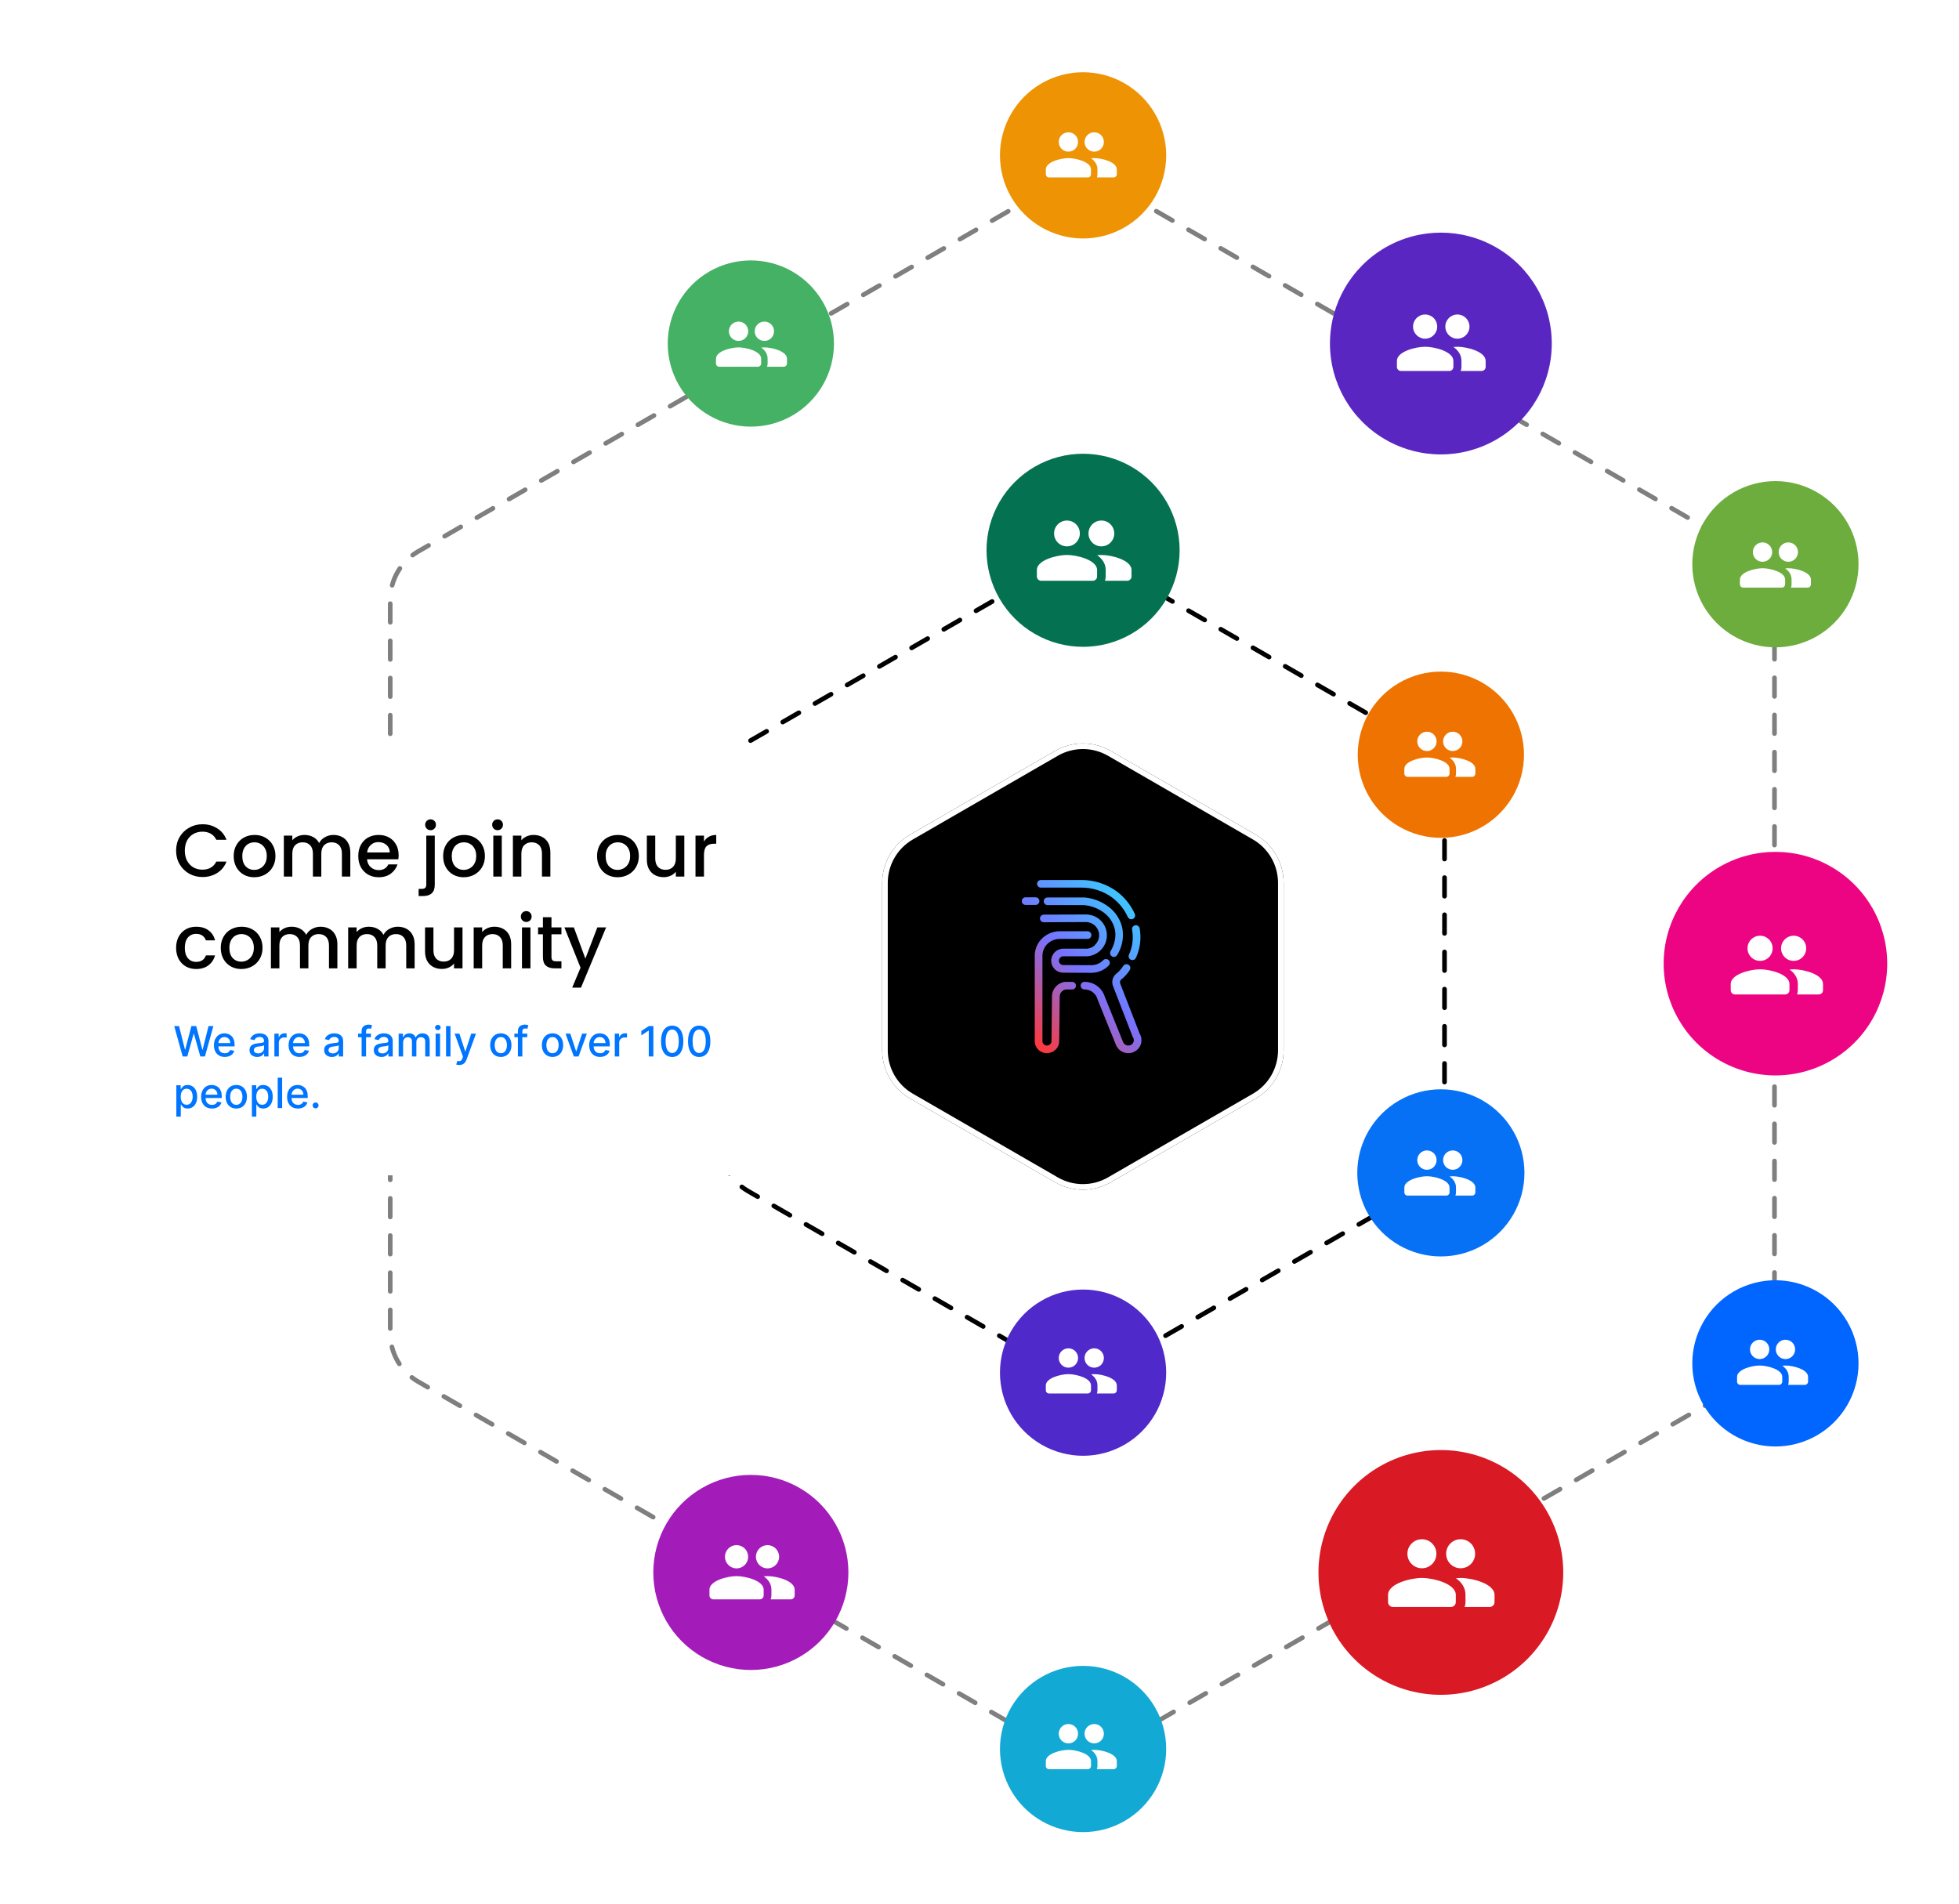 <svg width="683" height="664" viewBox="0 0 683 664" fill="none" xmlns="http://www.w3.org/2000/svg">
<path d="M367.66 197.202C373.664 193.745 381.055 193.745 387.059 197.202L493.886 258.707C499.912 262.176 503.626 268.6 503.626 275.554V398.47C503.626 405.424 499.912 411.848 493.886 415.318L387.059 476.823C381.055 480.28 373.664 480.28 367.66 476.823L260.833 415.318C254.807 411.848 251.093 405.424 251.093 398.47V275.554C251.093 268.6 254.807 262.176 260.833 258.707L367.66 197.202Z" stroke="black" stroke-width="1.62" stroke-linecap="round" stroke-dasharray="6.48 6.48"/>
<path opacity="0.5" d="M367.651 64.374C373.66 60.91 381.06 60.91 387.07 64.374L608.939 192.285C614.96 195.756 618.67 202.177 618.67 209.126V464.898C618.67 471.847 614.96 478.268 608.939 481.739L387.07 609.649C381.06 613.114 373.66 613.114 367.651 609.649L145.781 481.739C139.761 478.268 136.051 471.847 136.051 464.897V209.126C136.051 202.177 139.761 195.756 145.782 192.285L367.651 64.374Z" stroke="black" stroke-width="1.62" stroke-linecap="round" stroke-dasharray="6.48 6.48"/>
<g filter="url(#filter0_d_818_54197)">
<path d="M367.83 261.824C373.844 258.352 381.255 258.352 387.27 261.824L437.813 291.005C443.828 294.478 447.533 300.896 447.533 307.841V366.203C447.533 373.149 443.828 379.566 437.813 383.039L387.27 412.22C381.255 415.693 373.844 415.693 367.83 412.22L317.286 383.039C311.271 379.566 307.566 373.149 307.566 366.203V307.841C307.566 300.896 311.271 294.478 317.286 291.005L367.83 261.824Z" fill="black"/>
<path d="M386.782 262.67L437.325 291.851C443.038 295.149 446.557 301.244 446.557 307.841V366.203C446.557 372.8 443.038 378.895 437.325 382.194L386.782 411.375C381.069 414.673 374.03 414.673 368.318 411.375L317.774 382.194C312.061 378.895 308.542 372.8 308.542 366.203V307.841C308.542 301.244 312.061 295.149 317.774 291.851L368.318 262.67C374.03 259.371 381.069 259.371 386.782 262.67Z" stroke="white" stroke-width="1.952"/>
</g>
<g filter="url(#filter1_b_818_54197)">
<path d="M375.137 343.662C375.138 343.837 375.105 344.011 375.039 344.173C374.973 344.335 374.875 344.482 374.752 344.607C374.628 344.732 374.481 344.831 374.319 344.898C374.157 344.966 373.983 345.002 373.807 345.002H371.579C371.034 345.092 370.533 345.357 370.153 345.757C369.921 345.997 369.74 346.281 369.621 346.592C369.502 346.904 369.447 347.236 369.461 347.568V347.647L369.297 363.037C369.295 363.604 369.176 364.165 368.946 364.685C368.716 365.204 368.381 365.671 367.961 366.056C367.156 366.799 366.098 367.211 364.999 367.209H364.726C363.681 367.154 362.695 366.712 361.961 365.97C361.228 365.228 360.8 364.24 360.762 363.2V332.915C360.808 331.796 361.077 330.697 361.553 329.683C362.029 328.668 362.703 327.758 363.536 327.004C365.106 325.582 367.138 324.767 369.261 324.71H369.303H379.252C379.592 324.733 379.91 324.883 380.142 325.13C380.374 325.377 380.504 325.703 380.504 326.041C380.504 326.38 380.374 326.705 380.142 326.952C379.91 327.2 379.592 327.35 379.252 327.372V327.372H369.327C367.854 327.417 366.444 327.982 365.351 328.966C364.782 329.479 364.321 330.099 363.994 330.791C363.666 331.482 363.48 332.23 363.445 332.994V363.134C363.47 363.506 363.633 363.857 363.902 364.117C364.171 364.378 364.527 364.531 364.902 364.546C365.123 364.558 365.345 364.525 365.553 364.45C365.761 364.376 365.953 364.261 366.116 364.112C366.268 363.973 366.39 363.804 366.474 363.616C366.557 363.428 366.601 363.224 366.602 363.019L366.766 347.659C366.721 346.376 367.158 345.123 367.992 344.143C368.826 343.163 369.996 342.527 371.276 342.358H371.361H373.789C374.141 342.355 374.48 342.49 374.733 342.734C374.985 342.978 375.13 343.312 375.137 343.662V343.662ZM397.324 360.362L390.567 342.962V342.925C390.452 342.662 390.435 342.367 390.519 342.092C390.577 341.921 390.675 341.766 390.804 341.639C391.175 341.349 391.53 341.039 391.867 340.71C392.635 339.961 393.313 339.126 393.888 338.222C393.982 338.074 394.045 337.909 394.075 337.737C394.104 337.565 394.1 337.389 394.061 337.218C394.022 337.048 393.95 336.887 393.848 336.744C393.747 336.601 393.618 336.48 393.469 336.387C393.32 336.294 393.155 336.23 392.982 336.201C392.808 336.171 392.631 336.176 392.46 336.215C392.288 336.254 392.126 336.325 391.983 336.426C391.839 336.527 391.717 336.655 391.624 336.803C391.16 337.531 390.614 338.203 389.997 338.808C389.712 339.085 389.412 339.347 389.098 339.593L389.026 339.653C388.548 340.088 388.188 340.636 387.981 341.247C387.694 342.129 387.733 343.084 388.091 343.94L394.932 361.576L395.011 361.691C395.272 362.094 395.365 362.583 395.271 363.053C395.177 363.524 394.903 363.94 394.507 364.214C394.257 364.383 393.972 364.493 393.674 364.536C393.375 364.579 393.07 364.553 392.783 364.461C392.495 364.369 392.233 364.213 392.015 364.005C391.797 363.797 391.63 363.542 391.527 363.26V363.26L385.165 347.472C384.568 345.613 383.26 344.062 381.523 343.155C380.464 342.613 379.29 342.333 378.099 342.34C377.745 342.34 377.405 342.48 377.155 342.729C376.904 342.978 376.763 343.316 376.763 343.668C376.763 344.02 376.904 344.358 377.155 344.607C377.405 344.856 377.745 344.996 378.099 344.996C378.855 344.992 379.601 345.17 380.272 345.516C381.395 346.102 382.238 347.107 382.615 348.311V348.365L389.013 364.19C389.255 364.849 389.646 365.443 390.155 365.928C390.665 366.413 391.279 366.775 391.951 366.986C392.414 367.136 392.897 367.213 393.384 367.215C394.319 367.214 395.232 366.93 396 366.4C396.979 365.739 397.657 364.722 397.888 363.568C398.109 362.463 397.908 361.316 397.324 360.35V360.362ZM381.729 329.57C381.252 330.01 380.687 330.345 380.071 330.553C379.455 330.761 378.801 330.838 378.154 330.778H378.093H370.887C370.306 330.759 369.726 330.86 369.186 331.073C368.645 331.286 368.153 331.608 367.742 332.018C367.332 332.427 367.01 332.917 366.797 333.455C366.584 333.994 366.484 334.571 366.505 335.149C366.541 336.225 366.997 337.245 367.777 337.993C368.557 338.74 369.598 339.156 370.681 339.152V339.152L380.394 339.2H380.491C381.622 339.199 382.742 338.973 383.784 338.535C384.827 338.098 385.771 337.458 386.561 336.652C386.684 336.527 386.781 336.38 386.846 336.218C386.911 336.056 386.944 335.882 386.942 335.708C386.94 335.533 386.904 335.36 386.834 335.2C386.765 335.039 386.665 334.894 386.54 334.772C386.414 334.65 386.266 334.553 386.103 334.488C385.94 334.423 385.766 334.391 385.59 334.393C385.414 334.395 385.241 334.431 385.079 334.5C384.918 334.568 384.772 334.668 384.649 334.793C384.097 335.356 383.436 335.801 382.705 336.101C381.974 336.401 381.19 336.549 380.4 336.538L370.687 336.489C370.296 336.488 369.92 336.334 369.641 336.061C369.362 335.788 369.202 335.417 369.194 335.028C369.186 334.814 369.223 334.601 369.302 334.402C369.381 334.203 369.501 334.022 369.654 333.871C369.807 333.72 369.989 333.602 370.19 333.525C370.391 333.448 370.606 333.413 370.821 333.422V333.422H377.965C378.98 333.501 379.999 333.371 380.96 333.039C381.921 332.707 382.802 332.181 383.549 331.493C384.295 330.806 384.891 329.972 385.297 329.045C385.704 328.117 385.913 327.116 385.911 326.105C385.912 325.138 385.718 324.182 385.341 323.291C384.964 322.4 384.411 321.594 383.716 320.919C383.021 320.243 382.197 319.713 381.293 319.36C380.389 319.006 379.422 318.836 378.451 318.859L363.828 318.908C363.488 318.93 363.17 319.081 362.938 319.328C362.705 319.575 362.576 319.901 362.576 320.239C362.576 320.577 362.705 320.903 362.938 321.15C363.17 321.397 363.488 321.548 363.828 321.57L378.475 321.492C379.421 321.473 380.349 321.741 381.137 322.261C381.925 322.781 382.534 323.527 382.884 324.401C383.234 325.275 383.307 326.233 383.094 327.15C382.881 328.066 382.392 328.896 381.693 329.528L381.729 329.57ZM387.648 333.464C387.856 333.591 388.095 333.658 388.34 333.658C388.571 333.659 388.798 333.599 388.999 333.486C389.201 333.373 389.369 333.209 389.487 333.012C391.296 330.135 391.924 326.676 391.241 323.351C390.559 320.534 388.929 318.033 386.622 316.263C384.173 314.357 381.221 313.198 378.123 312.924H378.056H365.145C364.805 312.947 364.487 313.097 364.255 313.344C364.023 313.592 363.893 313.917 363.893 314.256C363.893 314.594 364.023 314.92 364.255 315.167C364.487 315.414 364.805 315.564 365.145 315.587V315.587H377.893C380.468 315.792 382.929 316.736 384.977 318.304C386.809 319.7 388.107 321.677 388.655 323.907C389.463 327.391 387.921 330.464 387.217 331.623C387.037 331.92 386.982 332.276 387.063 332.613C387.143 332.95 387.353 333.243 387.648 333.428V333.464ZM361.132 315.527C361.472 315.504 361.79 315.354 362.022 315.107C362.254 314.859 362.384 314.534 362.384 314.195C362.384 313.857 362.254 313.531 362.022 313.284C361.79 313.037 361.472 312.887 361.132 312.864H357.49C357.151 312.887 356.833 313.037 356.6 313.284C356.368 313.531 356.239 313.857 356.239 314.195C356.239 314.534 356.368 314.859 356.6 315.107C356.833 315.354 357.151 315.504 357.49 315.527H361.132ZM362.832 309.489H376.794C380.749 309.416 384.618 310.645 387.799 312.985C390.14 314.753 391.999 317.076 393.208 319.741C393.313 319.974 393.484 320.172 393.699 320.311C393.914 320.45 394.165 320.525 394.422 320.526C394.613 320.528 394.802 320.486 394.975 320.405C395.297 320.26 395.549 319.994 395.674 319.664C395.799 319.335 395.788 318.969 395.642 318.648C394.251 315.574 392.108 312.897 389.408 310.859C385.761 308.174 381.325 306.758 376.788 306.832H362.826C362.487 306.855 362.168 307.005 361.936 307.252C361.704 307.5 361.575 307.825 361.575 308.164C361.575 308.502 361.704 308.828 361.936 309.075C362.168 309.322 362.487 309.472 362.826 309.495L362.832 309.489ZM394.689 324.142C394.988 325.736 395.017 327.369 394.774 328.972C394.573 330.322 394.179 331.635 393.603 332.873C393.529 333.032 393.488 333.203 393.482 333.378C393.476 333.553 393.504 333.727 393.565 333.891C393.627 334.055 393.72 334.205 393.84 334.333C393.96 334.46 394.104 334.563 394.264 334.636C394.439 334.718 394.63 334.762 394.823 334.763C395.079 334.762 395.33 334.689 395.545 334.551C395.76 334.412 395.931 334.216 396.037 333.984C397.528 330.749 397.978 327.134 397.324 323.635C397.244 323.302 397.039 323.011 396.75 322.824C396.461 322.637 396.111 322.568 395.772 322.631C395.433 322.694 395.132 322.884 394.93 323.162C394.729 323.44 394.642 323.785 394.689 324.124V324.142Z" fill="url(#paint0_linear_818_54197)"/>
</g>
<g filter="url(#filter2_d_818_54197)">
<path d="M487.863 238.053C496.829 232.876 507.876 232.876 516.842 238.053V238.053C525.809 243.23 531.332 252.797 531.332 263.15V263.15C531.332 273.504 525.809 283.071 516.842 288.247V288.247C507.876 293.424 496.829 293.424 487.863 288.247V288.247C478.896 283.071 473.373 273.504 473.373 263.15V263.15C473.373 252.797 478.896 243.23 487.863 238.053V238.053Z" fill="#EE7301"/>
</g>
<path d="M506.5 261.875C508.367 261.875 509.864 260.367 509.864 258.5C509.864 256.633 508.367 255.125 506.5 255.125C504.633 255.125 503.125 256.633 503.125 258.5C503.125 260.367 504.633 261.875 506.5 261.875ZM497.5 261.875C499.367 261.875 500.864 260.367 500.864 258.5C500.864 256.633 499.367 255.125 497.5 255.125C495.633 255.125 494.125 256.633 494.125 258.5C494.125 260.367 495.633 261.875 497.5 261.875ZM497.5 264.125C494.879 264.125 489.625 265.441 489.625 268.062V269.75C489.625 270.369 490.131 270.875 490.75 270.875H504.25C504.869 270.875 505.375 270.369 505.375 269.75V268.062C505.375 265.441 500.121 264.125 497.5 264.125ZM506.5 264.125C506.174 264.125 505.802 264.148 505.409 264.181C505.431 264.193 505.442 264.215 505.454 264.226C506.736 265.16 507.625 266.409 507.625 268.062V269.75C507.625 270.144 507.546 270.526 507.422 270.875H513.25C513.869 270.875 514.375 270.369 514.375 269.75V268.062C514.375 265.441 509.121 264.125 506.5 264.125Z" fill="white"/>
<g filter="url(#filter3_d_818_54197)">
<path d="M599.514 302.25C611.572 295.288 626.428 295.288 638.486 302.25V302.25C650.543 309.212 657.971 322.077 657.971 336V336C657.971 349.923 650.543 362.788 638.486 369.75V369.75C626.428 376.712 611.572 376.712 599.514 369.75V369.75C587.457 362.788 580.029 349.923 580.029 336V336C580.029 322.077 587.457 309.212 599.514 302.25V302.25Z" fill="#ED0482"/>
</g>
<path d="M625.35 335.038C627.778 335.038 629.723 333.078 629.723 330.65C629.723 328.222 627.778 326.263 625.35 326.263C622.922 326.263 620.963 328.222 620.963 330.65C620.963 333.078 622.922 335.038 625.35 335.038ZM613.65 335.038C616.078 335.038 618.023 333.078 618.023 330.65C618.023 328.222 616.078 326.263 613.65 326.263C611.222 326.263 609.263 328.222 609.263 330.65C609.263 333.078 611.222 335.038 613.65 335.038ZM613.65 337.963C610.242 337.963 603.413 339.674 603.413 343.081V345.275C603.413 346.08 604.071 346.738 604.875 346.738H622.425C623.229 346.738 623.888 346.08 623.888 345.275V343.081C623.888 339.674 617.058 337.963 613.65 337.963ZM625.35 337.963C624.926 337.963 624.443 337.992 623.931 338.036C623.961 338.05 623.975 338.08 623.99 338.094C625.657 339.308 626.813 340.932 626.813 343.081V345.275C626.813 345.787 626.71 346.284 626.549 346.738H634.125C634.929 346.738 635.588 346.08 635.588 345.275V343.081C635.588 339.674 628.758 337.963 625.35 337.963Z" fill="white"/>
<g filter="url(#filter4_d_818_54197)">
<path d="M604.503 171.633C613.469 166.457 624.516 166.457 633.483 171.633V171.633C642.449 176.81 647.972 186.377 647.972 196.73V196.73C647.972 207.084 642.449 216.651 633.483 221.827V221.827C624.516 227.004 613.469 227.004 604.503 221.827V221.827C595.537 216.651 590.013 207.084 590.013 196.73V196.73C590.013 186.377 595.537 176.81 604.503 171.633V171.633Z" fill="#6DAD3D"/>
</g>
<path d="M623.5 195.875C625.367 195.875 626.864 194.367 626.864 192.5C626.864 190.633 625.367 189.125 623.5 189.125C621.633 189.125 620.125 190.633 620.125 192.5C620.125 194.367 621.633 195.875 623.5 195.875ZM614.5 195.875C616.367 195.875 617.864 194.367 617.864 192.5C617.864 190.633 616.367 189.125 614.5 189.125C612.633 189.125 611.125 190.633 611.125 192.5C611.125 194.367 612.633 195.875 614.5 195.875ZM614.5 198.125C611.879 198.125 606.625 199.441 606.625 202.062V203.75C606.625 204.369 607.131 204.875 607.75 204.875H621.25C621.869 204.875 622.375 204.369 622.375 203.75V202.062C622.375 199.441 617.121 198.125 614.5 198.125ZM623.5 198.125C623.174 198.125 622.802 198.148 622.409 198.181C622.431 198.193 622.442 198.215 622.454 198.226C623.736 199.16 624.625 200.409 624.625 202.062V203.75C624.625 204.144 624.546 204.526 624.422 204.875H630.25C630.869 204.875 631.375 204.369 631.375 203.75V202.062C631.375 199.441 626.121 198.125 623.5 198.125Z" fill="white"/>
<g filter="url(#filter5_d_818_54197)">
<path d="M604.503 450.273C613.469 445.096 624.516 445.096 633.483 450.273V450.273C642.449 455.45 647.972 465.017 647.972 475.37V475.37C647.972 485.723 642.449 495.29 633.483 500.467V500.467C624.516 505.644 613.469 505.644 604.503 500.467V500.467C595.537 495.29 590.013 485.723 590.013 475.37V475.37C590.013 465.017 595.537 455.45 604.503 450.273V450.273Z" fill="#0066FF"/>
</g>
<path d="M622.5 473.875C624.367 473.875 625.864 472.367 625.864 470.5C625.864 468.633 624.367 467.125 622.5 467.125C620.633 467.125 619.125 468.633 619.125 470.5C619.125 472.367 620.633 473.875 622.5 473.875ZM613.5 473.875C615.367 473.875 616.864 472.367 616.864 470.5C616.864 468.633 615.367 467.125 613.5 467.125C611.633 467.125 610.125 468.633 610.125 470.5C610.125 472.367 611.633 473.875 613.5 473.875ZM613.5 476.125C610.879 476.125 605.625 477.441 605.625 480.062V481.75C605.625 482.369 606.131 482.875 606.75 482.875H620.25C620.869 482.875 621.375 482.369 621.375 481.75V480.062C621.375 477.441 616.121 476.125 613.5 476.125ZM622.5 476.125C622.174 476.125 621.802 476.148 621.409 476.181C621.431 476.193 621.442 476.215 621.454 476.226C622.736 477.16 623.625 478.409 623.625 480.062V481.75C623.625 482.144 623.546 482.526 623.422 482.875H629.25C629.869 482.875 630.375 482.369 630.375 481.75V480.062C630.375 477.441 625.121 476.125 622.5 476.125Z" fill="white"/>
<g filter="url(#filter6_d_818_54197)">
<path d="M483.02 86.294C494.983 79.387 509.722 79.387 521.685 86.294V86.294C533.649 93.201 541.018 105.966 541.018 119.78V119.78C541.018 133.593 533.649 146.358 521.685 153.265V153.265C509.722 160.172 494.983 160.172 483.02 153.265V153.265C471.056 146.358 463.687 133.593 463.687 119.78V119.78C463.687 105.966 471.056 93.201 483.02 86.294V86.294Z" fill="#5A26C1"/>
</g>
<path d="M508.125 118.094C510.459 118.094 512.33 116.209 512.33 113.875C512.33 111.541 510.459 109.656 508.125 109.656C505.791 109.656 503.906 111.541 503.906 113.875C503.906 116.209 505.791 118.094 508.125 118.094ZM496.875 118.094C499.209 118.094 501.08 116.209 501.08 113.875C501.08 111.541 499.209 109.656 496.875 109.656C494.541 109.656 492.656 111.541 492.656 113.875C492.656 116.209 494.541 118.094 496.875 118.094ZM496.875 120.906C493.598 120.906 487.031 122.552 487.031 125.828V127.938C487.031 128.711 487.664 129.344 488.438 129.344H505.312C506.086 129.344 506.719 128.711 506.719 127.938V125.828C506.719 122.552 500.152 120.906 496.875 120.906ZM508.125 120.906C507.717 120.906 507.253 120.934 506.761 120.977C506.789 120.991 506.803 121.019 506.817 121.033C508.42 122.2 509.531 123.761 509.531 125.828V127.938C509.531 128.43 509.433 128.908 509.278 129.344H516.562C517.336 129.344 517.969 128.711 517.969 127.938V125.828C517.969 122.552 511.402 120.906 508.125 120.906Z" fill="white"/>
<g filter="url(#filter7_d_818_54197)">
<path d="M481.018 511.318C494.22 503.695 510.485 503.695 523.687 511.318V511.318C536.889 518.94 545.022 533.026 545.022 548.27V548.27C545.022 563.515 536.889 577.601 523.687 585.223V585.223C510.485 592.845 494.22 592.845 481.018 585.223V585.223C467.816 577.601 459.683 563.515 459.683 548.27V548.27C459.683 533.026 467.816 518.94 481.018 511.318V511.318Z" fill="#D91924"/>
</g>
<path d="M509.25 546.812C512.051 546.812 514.296 544.551 514.296 541.75C514.296 538.949 512.051 536.688 509.25 536.688C506.449 536.688 504.188 538.949 504.188 541.75C504.188 544.551 506.449 546.812 509.25 546.812ZM495.75 546.812C498.551 546.812 500.796 544.551 500.796 541.75C500.796 538.949 498.551 536.688 495.75 536.688C492.949 536.688 490.688 538.949 490.688 541.75C490.688 544.551 492.949 546.812 495.75 546.812ZM495.75 550.188C491.818 550.188 483.938 552.162 483.938 556.094V558.625C483.938 559.553 484.697 560.312 485.625 560.312H505.875C506.803 560.312 507.562 559.553 507.562 558.625V556.094C507.562 552.162 499.682 550.188 495.75 550.188ZM509.25 550.188C508.761 550.188 508.204 550.221 507.613 550.272C507.647 550.289 507.664 550.323 507.681 550.339C509.604 551.74 510.938 553.613 510.938 556.094V558.625C510.938 559.216 510.819 559.789 510.634 560.312H519.375C520.303 560.312 521.062 559.553 521.062 558.625V556.094C521.062 552.162 513.182 550.188 509.25 550.188Z" fill="white"/>
<g filter="url(#filter8_d_818_54197)">
<path d="M247.293 94.683C256.259 89.506 267.306 89.506 276.273 94.683V94.683C285.239 99.859 290.762 109.426 290.762 119.78V119.78C290.762 130.133 285.239 139.7 276.273 144.877V144.877C267.306 150.054 256.259 150.054 247.293 144.877V144.877C238.327 139.7 232.803 130.133 232.803 119.78V119.78C232.803 109.426 238.327 99.859 247.293 94.683V94.683Z" fill="#45B164"/>
</g>
<path d="M266.5 118.875C268.367 118.875 269.864 117.367 269.864 115.5C269.864 113.633 268.367 112.125 266.5 112.125C264.633 112.125 263.125 113.633 263.125 115.5C263.125 117.367 264.633 118.875 266.5 118.875ZM257.5 118.875C259.367 118.875 260.864 117.367 260.864 115.5C260.864 113.633 259.367 112.125 257.5 112.125C255.633 112.125 254.125 113.633 254.125 115.5C254.125 117.367 255.633 118.875 257.5 118.875ZM257.5 121.125C254.879 121.125 249.625 122.441 249.625 125.062V126.75C249.625 127.369 250.131 127.875 250.75 127.875H264.25C264.869 127.875 265.375 127.369 265.375 126.75V125.062C265.375 122.441 260.121 121.125 257.5 121.125ZM266.5 121.125C266.174 121.125 265.802 121.148 265.409 121.181C265.431 121.193 265.442 121.215 265.454 121.226C266.736 122.16 267.625 123.409 267.625 125.062V126.75C267.625 127.144 267.546 127.526 267.422 127.875H273.25C273.869 127.875 274.375 127.369 274.375 126.75V125.062C274.375 122.441 269.121 121.125 266.5 121.125Z" fill="white"/>
<g filter="url(#filter9_d_818_54197)">
<path d="M244.778 518.818C255.301 512.742 268.265 512.742 278.787 518.818V518.818C289.31 524.893 295.792 536.12 295.792 548.27V548.27C295.792 560.421 289.31 571.648 278.787 577.723V577.723C268.265 583.798 255.301 583.798 244.778 577.723V577.723C234.256 571.648 227.773 560.421 227.773 548.27V548.27C227.773 536.12 234.256 524.893 244.778 518.818V518.818Z" fill="#A31CBA"/>
</g>
<path d="M267.6 546.85C269.841 546.85 271.637 545.041 271.637 542.8C271.637 540.559 269.841 538.75 267.6 538.75C265.359 538.75 263.55 540.559 263.55 542.8C263.55 545.041 265.359 546.85 267.6 546.85ZM256.8 546.85C259.041 546.85 260.837 545.041 260.837 542.8C260.837 540.559 259.041 538.75 256.8 538.75C254.559 538.75 252.75 540.559 252.75 542.8C252.75 545.041 254.559 546.85 256.8 546.85ZM256.8 549.55C253.655 549.55 247.35 551.13 247.35 554.275V556.3C247.35 557.043 247.958 557.65 248.7 557.65H264.9C265.643 557.65 266.25 557.043 266.25 556.3V554.275C266.25 551.13 259.946 549.55 256.8 549.55ZM267.6 549.55C267.209 549.55 266.763 549.577 266.291 549.618C266.318 549.631 266.331 549.658 266.345 549.672C267.884 550.792 268.95 552.291 268.95 554.275V556.3C268.95 556.773 268.856 557.232 268.707 557.65H275.7C276.443 557.65 277.05 557.043 277.05 556.3V554.275C277.05 551.13 270.746 549.55 267.6 549.55Z" fill="white"/>
<g filter="url(#filter10_d_818_54197)">
<path d="M360.781 162.718C371.196 156.704 384.028 156.704 394.444 162.718V162.718C404.859 168.731 411.275 179.844 411.275 191.87V191.87C411.275 203.896 404.859 215.009 394.444 221.023V221.023C384.028 227.036 371.196 227.036 360.781 221.023V221.023C350.366 215.009 343.95 203.896 343.95 191.87V191.87C343.95 179.844 350.366 168.731 360.781 162.718V162.718Z" fill="#047250"/>
</g>
<path d="M384 190.5C386.49 190.5 388.485 188.49 388.485 186C388.485 183.51 386.49 181.5 384 181.5C381.51 181.5 379.5 183.51 379.5 186C379.5 188.49 381.51 190.5 384 190.5ZM372 190.5C374.49 190.5 376.485 188.49 376.485 186C376.485 183.51 374.49 181.5 372 181.5C369.51 181.5 367.5 183.51 367.5 186C367.5 188.49 369.51 190.5 372 190.5ZM372 193.5C368.505 193.5 361.5 195.255 361.5 198.75V201C361.5 201.825 362.175 202.5 363 202.5H381C381.825 202.5 382.5 201.825 382.5 201V198.75C382.5 195.255 375.495 193.5 372 193.5ZM384 193.5C383.565 193.5 383.07 193.53 382.545 193.575C382.575 193.59 382.59 193.62 382.605 193.635C384.315 194.88 385.5 196.545 385.5 198.75V201C385.5 201.525 385.395 202.035 385.23 202.5H393C393.825 202.5 394.5 201.825 394.5 201V198.75C394.5 195.255 387.495 193.5 384 193.5Z" fill="white"/>
<g filter="url(#filter11_d_818_54197)">
<path d="M363.122 29.073C372.089 23.896 383.136 23.896 392.102 29.073V29.073C401.069 34.249 406.592 43.816 406.592 54.17V54.17C406.592 64.523 401.069 74.09 392.102 79.267V79.267C383.136 84.444 372.089 84.444 363.122 79.267V79.267C354.156 74.09 348.633 64.523 348.633 54.17V54.17C348.633 43.816 354.156 34.249 363.122 29.073V29.073Z" fill="#ED9304"/>
</g>
<path d="M381.5 52.875C383.367 52.875 384.864 51.367 384.864 49.5C384.864 47.633 383.367 46.125 381.5 46.125C379.633 46.125 378.125 47.633 378.125 49.5C378.125 51.367 379.633 52.875 381.5 52.875ZM372.5 52.875C374.367 52.875 375.864 51.367 375.864 49.5C375.864 47.633 374.367 46.125 372.5 46.125C370.633 46.125 369.125 47.633 369.125 49.5C369.125 51.367 370.633 52.875 372.5 52.875ZM372.5 55.125C369.879 55.125 364.625 56.441 364.625 59.062V60.75C364.625 61.369 365.131 61.875 365.75 61.875H379.25C379.869 61.875 380.375 61.369 380.375 60.75V59.062C380.375 56.441 375.121 55.125 372.5 55.125ZM381.5 55.125C381.174 55.125 380.802 55.148 380.409 55.181C380.431 55.193 380.442 55.215 380.454 55.226C381.736 56.16 382.625 57.409 382.625 59.062V60.75C382.625 61.144 382.546 61.526 382.422 61.875H388.25C388.869 61.875 389.375 61.369 389.375 60.75V59.062C389.375 56.441 384.121 55.125 381.5 55.125Z" fill="white"/>
<g filter="url(#filter12_d_818_54197)">
<path d="M363.122 584.733C372.089 579.556 383.136 579.556 392.102 584.733V584.733C401.069 589.91 406.592 599.477 406.592 609.83V609.83C406.592 620.183 401.069 629.75 392.102 634.927V634.927C383.136 640.104 372.089 640.104 363.122 634.927V634.927C354.156 629.75 348.633 620.183 348.633 609.83V609.83C348.633 599.477 354.156 589.91 363.122 584.733V584.733Z" fill="#13A9D5"/>
</g>
<path d="M381.5 607.875C383.367 607.875 384.864 606.367 384.864 604.5C384.864 602.633 383.367 601.125 381.5 601.125C379.633 601.125 378.125 602.633 378.125 604.5C378.125 606.367 379.633 607.875 381.5 607.875ZM372.5 607.875C374.367 607.875 375.864 606.367 375.864 604.5C375.864 602.633 374.367 601.125 372.5 601.125C370.633 601.125 369.125 602.633 369.125 604.5C369.125 606.367 370.633 607.875 372.5 607.875ZM372.5 610.125C369.879 610.125 364.625 611.441 364.625 614.062V615.75C364.625 616.369 365.131 616.875 365.75 616.875H379.25C379.869 616.875 380.375 616.369 380.375 615.75V614.062C380.375 611.441 375.121 610.125 372.5 610.125ZM381.5 610.125C381.174 610.125 380.802 610.148 380.409 610.181C380.431 610.193 380.442 610.215 380.454 610.226C381.736 611.16 382.625 612.409 382.625 614.062V615.75C382.625 616.144 382.546 616.526 382.422 616.875H388.25C388.869 616.875 389.375 616.369 389.375 615.75V614.062C389.375 611.441 384.121 610.125 381.5 610.125Z" fill="white"/>
<g filter="url(#filter13_d_818_54197)">
<path d="M363.122 453.513C372.089 448.336 383.136 448.336 392.102 453.513V453.513C401.069 458.69 406.592 468.257 406.592 478.61V478.61C406.592 488.964 401.069 498.531 392.102 503.707V503.707C383.136 508.884 372.089 508.884 363.122 503.707V503.707C354.156 498.531 348.633 488.964 348.633 478.61V478.61C348.633 468.257 354.156 458.69 363.122 453.513V453.513Z" fill="#4F29CA"/>
</g>
<path d="M381.5 476.875C383.367 476.875 384.864 475.367 384.864 473.5C384.864 471.633 383.367 470.125 381.5 470.125C379.633 470.125 378.125 471.633 378.125 473.5C378.125 475.367 379.633 476.875 381.5 476.875ZM372.5 476.875C374.367 476.875 375.864 475.367 375.864 473.5C375.864 471.633 374.367 470.125 372.5 470.125C370.633 470.125 369.125 471.633 369.125 473.5C369.125 475.367 370.633 476.875 372.5 476.875ZM372.5 479.125C369.879 479.125 364.625 480.441 364.625 483.062V484.75C364.625 485.369 365.131 485.875 365.75 485.875H379.25C379.869 485.875 380.375 485.369 380.375 484.75V483.062C380.375 480.441 375.121 479.125 372.5 479.125ZM381.5 479.125C381.174 479.125 380.802 479.148 380.409 479.181C380.431 479.193 380.442 479.215 380.454 479.226C381.736 480.16 382.625 481.409 382.625 483.062V484.75C382.625 485.144 382.546 485.526 382.422 485.875H388.25C388.869 485.875 389.375 485.369 389.375 484.75V483.062C389.375 480.441 384.121 479.125 381.5 479.125Z" fill="white"/>
<g filter="url(#filter14_d_818_54197)">
<path d="M487.782 383.714C496.798 378.509 507.906 378.509 516.922 383.714V383.714C525.938 388.92 531.492 398.539 531.492 408.95V408.95C531.492 419.361 525.938 428.981 516.922 434.186V434.186C507.906 439.391 496.798 439.391 487.782 434.186V434.186C478.766 428.981 473.212 419.361 473.212 408.95V408.95C473.212 398.539 478.766 388.92 487.782 383.714V383.714Z" fill="#0771F6"/>
</g>
<path d="M506.5 407.875C508.367 407.875 509.864 406.367 509.864 404.5C509.864 402.633 508.367 401.125 506.5 401.125C504.633 401.125 503.125 402.633 503.125 404.5C503.125 406.367 504.633 407.875 506.5 407.875ZM497.5 407.875C499.367 407.875 500.864 406.367 500.864 404.5C500.864 402.633 499.367 401.125 497.5 401.125C495.633 401.125 494.125 402.633 494.125 404.5C494.125 406.367 495.633 407.875 497.5 407.875ZM497.5 410.125C494.879 410.125 489.625 411.441 489.625 414.062V415.75C489.625 416.369 490.131 416.875 490.75 416.875H504.25C504.869 416.875 505.375 416.369 505.375 415.75V414.062C505.375 411.441 500.121 410.125 497.5 410.125ZM506.5 410.125C506.174 410.125 505.802 410.148 505.409 410.181C505.431 410.193 505.442 410.215 505.454 410.226C506.736 411.16 507.625 412.409 507.625 414.062V415.75C507.625 416.144 507.546 416.526 507.422 416.875H513.25C513.869 416.875 514.375 416.369 514.375 415.75V414.062C514.375 411.441 509.121 410.125 506.5 410.125Z" fill="white"/>
<g filter="url(#filter15_d_818_54197)">
<rect x="41" y="261.2" width="233" height="148.6" rx="9.72" fill="white" shape-rendering="crispEdges"/>
<path d="M61.399 296.594C61.399 294.831 61.805 293.25 62.617 291.851C63.447 290.451 64.561 289.362 65.961 288.585C67.378 287.79 68.924 287.392 70.601 287.392C72.519 287.392 74.221 287.868 75.707 288.818C77.21 289.751 78.299 291.082 78.973 292.81H75.422C74.955 291.859 74.307 291.151 73.478 290.684C72.648 290.218 71.689 289.984 70.601 289.984C69.408 289.984 68.346 290.252 67.412 290.788C66.479 291.324 65.745 292.093 65.209 293.095C64.691 294.097 64.432 295.263 64.432 296.594C64.432 297.925 64.691 299.091 65.209 300.093C65.745 301.095 66.479 301.873 67.412 302.426C68.346 302.962 69.408 303.23 70.601 303.23C71.689 303.23 72.648 302.996 73.478 302.53C74.307 302.063 74.955 301.355 75.422 300.404H78.973C78.299 302.132 77.21 303.463 75.707 304.396C74.221 305.329 72.519 305.796 70.601 305.796C68.907 305.796 67.361 305.407 65.961 304.629C64.561 303.834 63.447 302.737 62.617 301.337C61.805 299.938 61.399 298.357 61.399 296.594ZM88.626 305.873C87.278 305.873 86.06 305.571 84.972 304.966C83.883 304.344 83.028 303.48 82.406 302.374C81.783 301.251 81.472 299.955 81.472 298.486C81.472 297.035 81.792 295.747 82.431 294.624C83.071 293.501 83.943 292.637 85.049 292.032C86.155 291.427 87.391 291.125 88.756 291.125C90.121 291.125 91.357 291.427 92.463 292.032C93.568 292.637 94.441 293.501 95.08 294.624C95.72 295.747 96.039 297.035 96.039 298.486C96.039 299.938 95.711 301.225 95.055 302.348C94.398 303.471 93.499 304.344 92.359 304.966C91.236 305.571 89.991 305.873 88.626 305.873ZM88.626 303.307C89.387 303.307 90.095 303.126 90.752 302.763C91.426 302.4 91.97 301.856 92.385 301.13C92.799 300.404 93.007 299.523 93.007 298.486C93.007 297.449 92.808 296.577 92.411 295.868C92.013 295.143 91.486 294.598 90.829 294.235C90.173 293.872 89.464 293.691 88.704 293.691C87.944 293.691 87.235 293.872 86.579 294.235C85.939 294.598 85.43 295.143 85.049 295.868C84.669 296.577 84.479 297.449 84.479 298.486C84.479 300.024 84.868 301.216 85.645 302.063C86.44 302.893 87.434 303.307 88.626 303.307ZM116.249 291.125C117.372 291.125 118.375 291.358 119.256 291.825C120.154 292.291 120.854 292.983 121.355 293.898C121.874 294.814 122.133 295.92 122.133 297.216V305.64H119.204V297.657C119.204 296.378 118.884 295.402 118.245 294.728C117.606 294.037 116.733 293.691 115.627 293.691C114.521 293.691 113.64 294.037 112.983 294.728C112.344 295.402 112.024 296.378 112.024 297.657V305.64H109.095V297.657C109.095 296.378 108.776 295.402 108.136 294.728C107.497 294.037 106.624 293.691 105.518 293.691C104.412 293.691 103.531 294.037 102.874 294.728C102.235 295.402 101.915 296.378 101.915 297.657V305.64H98.96V291.358H101.915V292.991C102.399 292.404 103.013 291.946 103.756 291.617C104.499 291.289 105.294 291.125 106.14 291.125C107.281 291.125 108.3 291.367 109.199 291.851C110.097 292.335 110.789 293.034 111.273 293.95C111.705 293.086 112.378 292.404 113.294 291.903C114.21 291.384 115.195 291.125 116.249 291.125ZM138.983 298.149C138.983 298.685 138.948 299.169 138.879 299.601H127.967C128.053 300.741 128.476 301.657 129.237 302.348C129.997 303.039 130.93 303.385 132.036 303.385C133.626 303.385 134.749 302.72 135.406 301.389H138.594C138.162 302.703 137.376 303.783 136.235 304.629C135.112 305.459 133.712 305.873 132.036 305.873C130.671 305.873 129.444 305.571 128.355 304.966C127.284 304.344 126.437 303.48 125.815 302.374C125.21 301.251 124.908 299.955 124.908 298.486C124.908 297.017 125.202 295.73 125.789 294.624C126.394 293.501 127.232 292.637 128.304 292.032C129.392 291.427 130.636 291.125 132.036 291.125C133.384 291.125 134.585 291.419 135.639 292.006C136.693 292.594 137.514 293.423 138.101 294.495C138.689 295.549 138.983 296.767 138.983 298.149ZM135.898 297.216C135.881 296.127 135.492 295.255 134.732 294.598C133.971 293.942 133.03 293.613 131.906 293.613C130.887 293.613 130.014 293.942 129.289 294.598C128.563 295.238 128.131 296.11 127.993 297.216H135.898ZM150.127 289.466C149.591 289.466 149.142 289.285 148.779 288.922C148.416 288.559 148.235 288.11 148.235 287.574C148.235 287.038 148.416 286.589 148.779 286.226C149.142 285.863 149.591 285.682 150.127 285.682C150.645 285.682 151.086 285.863 151.449 286.226C151.812 286.589 151.993 287.038 151.993 287.574C151.993 288.11 151.812 288.559 151.449 288.922C151.086 289.285 150.645 289.466 150.127 289.466ZM151.579 308.439C151.579 309.839 151.224 310.85 150.516 311.472C149.825 312.111 148.814 312.431 147.483 312.431H145.954V309.943H146.965C147.57 309.943 147.993 309.822 148.235 309.58C148.494 309.355 148.624 308.975 148.624 308.439V291.358H151.579V308.439ZM161.653 305.873C160.305 305.873 159.087 305.571 157.998 304.966C156.91 304.344 156.054 303.48 155.432 302.374C154.81 301.251 154.499 299.955 154.499 298.486C154.499 297.035 154.819 295.747 155.458 294.624C156.097 293.501 156.97 292.637 158.076 292.032C159.182 291.427 160.417 291.125 161.782 291.125C163.148 291.125 164.383 291.427 165.489 292.032C166.595 292.637 167.468 293.501 168.107 294.624C168.746 295.747 169.066 297.035 169.066 298.486C169.066 299.938 168.738 301.225 168.081 302.348C167.424 303.471 166.526 304.344 165.385 304.966C164.262 305.571 163.018 305.873 161.653 305.873ZM161.653 303.307C162.413 303.307 163.122 303.126 163.778 302.763C164.452 302.4 164.997 301.856 165.411 301.13C165.826 300.404 166.033 299.523 166.033 298.486C166.033 297.449 165.835 296.577 165.437 295.868C165.04 295.143 164.513 294.598 163.856 294.235C163.199 293.872 162.491 293.691 161.731 293.691C160.97 293.691 160.262 293.872 159.605 294.235C158.966 294.598 158.456 295.143 158.076 295.868C157.696 296.577 157.506 297.449 157.506 298.486C157.506 300.024 157.894 301.216 158.672 302.063C159.467 302.893 160.461 303.307 161.653 303.307ZM173.49 289.466C172.955 289.466 172.505 289.285 172.143 288.922C171.78 288.559 171.598 288.11 171.598 287.574C171.598 287.038 171.78 286.589 172.143 286.226C172.505 285.863 172.955 285.682 173.49 285.682C174.009 285.682 174.449 285.863 174.812 286.226C175.175 286.589 175.357 287.038 175.357 287.574C175.357 288.11 175.175 288.559 174.812 288.922C174.449 289.285 174.009 289.466 173.49 289.466ZM174.942 291.358V305.64H171.987V291.358H174.942ZM186.027 291.125C187.15 291.125 188.153 291.358 189.034 291.825C189.932 292.291 190.632 292.983 191.133 293.898C191.635 294.814 191.885 295.92 191.885 297.216V305.64H188.956V297.657C188.956 296.378 188.636 295.402 187.997 294.728C187.358 294.037 186.485 293.691 185.379 293.691C184.273 293.691 183.392 294.037 182.735 294.728C182.096 295.402 181.776 296.378 181.776 297.657V305.64H178.821V291.358H181.776V292.991C182.26 292.404 182.874 291.946 183.617 291.617C184.377 291.289 185.18 291.125 186.027 291.125ZM215.315 305.873C213.968 305.873 212.749 305.571 211.661 304.966C210.572 304.344 209.717 303.48 209.095 302.374C208.472 301.251 208.161 299.955 208.161 298.486C208.161 297.035 208.481 295.747 209.12 294.624C209.76 293.501 210.632 292.637 211.738 292.032C212.844 291.427 214.08 291.125 215.445 291.125C216.81 291.125 218.046 291.427 219.152 292.032C220.257 292.637 221.13 293.501 221.769 294.624C222.409 295.747 222.728 297.035 222.728 298.486C222.728 299.938 222.4 301.225 221.744 302.348C221.087 303.471 220.188 304.344 219.048 304.966C217.925 305.571 216.68 305.873 215.315 305.873ZM215.315 303.307C216.076 303.307 216.784 303.126 217.441 302.763C218.115 302.4 218.659 301.856 219.074 301.13C219.488 300.404 219.696 299.523 219.696 298.486C219.696 297.449 219.497 296.577 219.1 295.868C218.702 295.143 218.175 294.598 217.519 294.235C216.862 293.872 216.153 293.691 215.393 293.691C214.633 293.691 213.924 293.872 213.268 294.235C212.628 294.598 212.119 295.143 211.738 295.868C211.358 296.577 211.168 297.449 211.168 298.486C211.168 300.024 211.557 301.216 212.335 302.063C213.129 302.893 214.123 303.307 215.315 303.307ZM238.584 291.358V305.64H235.629V303.955C235.162 304.543 234.549 305.009 233.788 305.355C233.045 305.683 232.251 305.847 231.404 305.847C230.281 305.847 229.27 305.614 228.371 305.148C227.49 304.681 226.79 303.99 226.272 303.074C225.771 302.158 225.52 301.052 225.52 299.756V291.358H228.449V299.316C228.449 300.594 228.769 301.579 229.408 302.271C230.047 302.944 230.92 303.281 232.026 303.281C233.132 303.281 234.004 302.944 234.644 302.271C235.3 301.579 235.629 300.594 235.629 299.316V291.358H238.584ZM245.437 293.432C245.869 292.706 246.439 292.144 247.148 291.747C247.874 291.332 248.729 291.125 249.714 291.125V294.183H248.962C247.805 294.183 246.923 294.477 246.319 295.065C245.731 295.652 245.437 296.672 245.437 298.123V305.64H242.482V291.358H245.437V293.432ZM61.399 330.486C61.399 329.017 61.693 327.73 62.28 326.624C62.885 325.501 63.715 324.637 64.769 324.032C65.823 323.427 67.032 323.125 68.397 323.125C70.125 323.125 71.551 323.54 72.674 324.369C73.815 325.181 74.584 326.348 74.981 327.868H71.793C71.534 327.16 71.119 326.607 70.549 326.209C69.978 325.812 69.261 325.613 68.397 325.613C67.188 325.613 66.22 326.045 65.494 326.909C64.786 327.756 64.432 328.948 64.432 330.486C64.432 332.024 64.786 333.225 65.494 334.089C66.22 334.953 67.188 335.385 68.397 335.385C70.108 335.385 71.24 334.633 71.793 333.13H74.981C74.566 334.582 73.789 335.739 72.648 336.603C71.508 337.45 70.091 337.873 68.397 337.873C67.032 337.873 65.823 337.571 64.769 336.966C63.715 336.344 62.885 335.48 62.28 334.374C61.693 333.251 61.399 331.955 61.399 330.486ZM84.121 337.873C82.773 337.873 81.555 337.571 80.466 336.966C79.377 336.344 78.522 335.48 77.9 334.374C77.278 333.251 76.967 331.955 76.967 330.486C76.967 329.035 77.287 327.747 77.926 326.624C78.565 325.501 79.438 324.637 80.544 324.032C81.65 323.427 82.885 323.125 84.25 323.125C85.615 323.125 86.851 323.427 87.957 324.032C89.063 324.637 89.935 325.501 90.575 326.624C91.214 327.747 91.534 329.035 91.534 330.486C91.534 331.938 91.206 333.225 90.549 334.348C89.892 335.471 88.994 336.344 87.853 336.966C86.73 337.571 85.486 337.873 84.121 337.873ZM84.121 335.307C84.881 335.307 85.59 335.126 86.246 334.763C86.92 334.4 87.464 333.856 87.879 333.13C88.294 332.404 88.501 331.523 88.501 330.486C88.501 329.449 88.302 328.577 87.905 327.868C87.508 327.143 86.981 326.598 86.324 326.235C85.667 325.872 84.959 325.691 84.198 325.691C83.438 325.691 82.73 325.872 82.073 326.235C81.434 326.598 80.924 327.143 80.544 327.868C80.164 328.577 79.974 329.449 79.974 330.486C79.974 332.024 80.362 333.216 81.14 334.063C81.935 334.893 82.928 335.307 84.121 335.307ZM111.744 323.125C112.867 323.125 113.869 323.358 114.75 323.825C115.649 324.291 116.349 324.983 116.85 325.898C117.368 326.814 117.627 327.92 117.627 329.216V337.64H114.698V329.657C114.698 328.378 114.379 327.402 113.739 326.728C113.1 326.037 112.227 325.691 111.121 325.691C110.016 325.691 109.134 326.037 108.478 326.728C107.838 327.402 107.519 328.378 107.519 329.657V337.64H104.59V329.657C104.59 328.378 104.27 327.402 103.631 326.728C102.991 326.037 102.119 325.691 101.013 325.691C99.907 325.691 99.025 326.037 98.369 326.728C97.729 327.402 97.41 328.378 97.41 329.657V337.64H94.455V323.358H97.41V324.991C97.894 324.404 98.507 323.946 99.25 323.617C99.993 323.289 100.788 323.125 101.635 323.125C102.775 323.125 103.795 323.367 104.693 323.851C105.592 324.335 106.283 325.034 106.767 325.95C107.199 325.086 107.873 324.404 108.789 323.903C109.704 323.384 110.689 323.125 111.744 323.125ZM138.676 323.125C139.799 323.125 140.801 323.358 141.683 323.825C142.581 324.291 143.281 324.983 143.782 325.898C144.301 326.814 144.56 327.92 144.56 329.216V337.64H141.631V329.657C141.631 328.378 141.311 327.402 140.672 326.728C140.032 326.037 139.16 325.691 138.054 325.691C136.948 325.691 136.067 326.037 135.41 326.728C134.771 327.402 134.451 328.378 134.451 329.657V337.64H131.522V329.657C131.522 328.378 131.202 327.402 130.563 326.728C129.924 326.037 129.051 325.691 127.945 325.691C126.839 325.691 125.958 326.037 125.301 326.728C124.662 327.402 124.342 328.378 124.342 329.657V337.64H121.387V323.358H124.342V324.991C124.826 324.404 125.44 323.946 126.183 323.617C126.926 323.289 127.72 323.125 128.567 323.125C129.708 323.125 130.727 323.367 131.626 323.851C132.524 324.335 133.216 325.034 133.699 325.95C134.131 325.086 134.805 324.404 135.721 323.903C136.637 323.384 137.622 323.125 138.676 323.125ZM161.254 323.358V337.64H158.299V335.955C157.833 336.543 157.219 337.009 156.459 337.355C155.716 337.683 154.921 337.847 154.074 337.847C152.951 337.847 151.94 337.614 151.041 337.148C150.16 336.681 149.46 335.99 148.942 335.074C148.441 334.158 148.19 333.052 148.19 331.756V323.358H151.119V331.316C151.119 332.594 151.439 333.579 152.078 334.271C152.718 334.944 153.59 335.281 154.696 335.281C155.802 335.281 156.675 334.944 157.314 334.271C157.971 333.579 158.299 332.594 158.299 331.316V323.358H161.254ZM172.358 323.125C173.482 323.125 174.484 323.358 175.365 323.825C176.264 324.291 176.964 324.983 177.465 325.898C177.966 326.814 178.216 327.92 178.216 329.216V337.64H175.287V329.657C175.287 328.378 174.968 327.402 174.328 326.728C173.689 326.037 172.816 325.691 171.71 325.691C170.605 325.691 169.723 326.037 169.067 326.728C168.427 327.402 168.108 328.378 168.108 329.657V337.64H165.153V323.358H168.108V324.991C168.591 324.404 169.205 323.946 169.948 323.617C170.708 323.289 171.512 323.125 172.358 323.125ZM183.489 321.466C182.953 321.466 182.504 321.285 182.141 320.922C181.778 320.559 181.597 320.11 181.597 319.574C181.597 319.038 181.778 318.589 182.141 318.226C182.504 317.863 182.953 317.682 183.489 317.682C184.007 317.682 184.448 317.863 184.811 318.226C185.174 318.589 185.355 319.038 185.355 319.574C185.355 320.11 185.174 320.559 184.811 320.922C184.448 321.285 184.007 321.466 183.489 321.466ZM184.94 323.358V337.64H181.985V323.358H184.94ZM192.267 325.769V333.674C192.267 334.21 192.388 334.599 192.63 334.841C192.889 335.065 193.321 335.178 193.926 335.178H195.741V337.64H193.408C192.077 337.64 191.058 337.329 190.349 336.707C189.641 336.085 189.286 335.074 189.286 333.674V325.769H187.602V323.358H189.286V319.807H192.267V323.358H195.741V325.769H192.267ZM211.32 323.358L202.559 344.353H199.501L202.404 337.407L196.779 323.358H200.071L204.089 334.245L208.262 323.358H211.32Z" fill="black"/>
<path d="M63.681 368.36L60.74 357.757H62.423L64.489 365.968H64.587L66.736 357.757H68.403L70.552 365.973H70.65L72.711 357.757H74.399L71.453 368.36H69.842L67.611 360.418H67.528L65.296 368.36H63.681ZM78.378 368.521C77.594 368.521 76.919 368.353 76.353 368.019C75.79 367.68 75.356 367.206 75.048 366.595C74.745 365.98 74.593 365.261 74.593 364.436C74.593 363.621 74.745 362.903 75.048 362.282C75.356 361.661 75.784 361.176 76.332 360.827C76.885 360.478 77.53 360.304 78.269 360.304C78.718 360.304 79.153 360.378 79.574 360.527C79.995 360.675 80.373 360.908 80.707 361.226C81.042 361.543 81.306 361.956 81.5 362.463C81.693 362.967 81.79 363.58 81.79 364.301V364.85H75.468V363.69H80.273C80.273 363.283 80.19 362.922 80.024 362.608C79.858 362.291 79.625 362.04 79.325 361.857C79.028 361.674 78.68 361.583 78.279 361.583C77.844 361.583 77.465 361.69 77.14 361.904C76.819 362.114 76.571 362.391 76.395 362.732C76.222 363.071 76.136 363.438 76.136 363.835V364.741C76.136 365.273 76.229 365.725 76.415 366.098C76.605 366.471 76.869 366.755 77.207 366.952C77.546 367.145 77.941 367.242 78.393 367.242C78.686 367.242 78.954 367.201 79.196 367.118C79.437 367.031 79.646 366.904 79.822 366.735C79.998 366.565 80.133 366.357 80.226 366.108L81.691 366.372C81.574 366.804 81.363 367.182 81.06 367.506C80.759 367.827 80.381 368.077 79.926 368.257C79.474 368.433 78.957 368.521 78.378 368.521ZM89.68 368.536C89.176 368.536 88.721 368.443 88.313 368.257C87.906 368.067 87.583 367.793 87.345 367.434C87.11 367.075 86.993 366.634 86.993 366.113C86.993 365.665 87.079 365.295 87.252 365.005C87.424 364.715 87.657 364.486 87.951 364.317C88.244 364.148 88.572 364.02 88.935 363.934C89.297 363.847 89.666 363.782 90.043 363.737C90.519 363.682 90.906 363.637 91.202 363.602C91.499 363.564 91.715 363.504 91.85 363.421C91.984 363.338 92.052 363.204 92.052 363.017V362.981C92.052 362.529 91.924 362.178 91.668 361.93C91.416 361.681 91.04 361.557 90.54 361.557C90.019 361.557 89.608 361.673 89.307 361.904C89.011 362.132 88.805 362.385 88.691 362.665L87.236 362.334C87.409 361.85 87.661 361.46 87.992 361.164C88.327 360.863 88.712 360.646 89.147 360.511C89.582 360.373 90.039 360.304 90.519 360.304C90.837 360.304 91.173 360.342 91.529 360.418C91.888 360.49 92.222 360.625 92.533 360.822C92.847 361.019 93.104 361.3 93.305 361.666C93.505 362.028 93.605 362.499 93.605 363.079V368.36H92.093V367.273H92.031C91.931 367.473 91.781 367.67 91.58 367.863C91.38 368.057 91.123 368.217 90.809 368.345C90.495 368.473 90.119 368.536 89.68 368.536ZM90.017 367.294C90.445 367.294 90.811 367.209 91.114 367.04C91.422 366.871 91.655 366.65 91.813 366.377C91.976 366.101 92.057 365.806 92.057 365.492V364.467C92.001 364.522 91.894 364.574 91.736 364.622C91.58 364.667 91.403 364.707 91.202 364.741C91.002 364.772 90.807 364.802 90.617 364.829C90.427 364.853 90.269 364.874 90.141 364.891C89.841 364.929 89.566 364.993 89.318 365.083C89.073 365.173 88.876 365.302 88.728 365.471C88.582 365.637 88.51 365.858 88.51 366.134C88.51 366.517 88.652 366.807 88.935 367.004C89.218 367.197 89.578 367.294 90.017 367.294ZM95.667 368.36V360.408H97.163V361.671H97.246C97.391 361.243 97.646 360.906 98.012 360.661C98.382 360.413 98.799 360.289 99.265 360.289C99.362 360.289 99.476 360.292 99.607 360.299C99.742 360.306 99.847 360.314 99.923 360.325V361.806C99.861 361.788 99.75 361.769 99.591 361.749C99.433 361.724 99.274 361.712 99.115 361.712C98.749 361.712 98.423 361.79 98.136 361.945C97.853 362.097 97.629 362.31 97.463 362.582C97.298 362.851 97.215 363.159 97.215 363.504V368.36H95.667ZM104.405 368.521C103.622 368.521 102.947 368.353 102.381 368.019C101.818 367.68 101.383 367.206 101.076 366.595C100.772 365.98 100.62 365.261 100.62 364.436C100.62 363.621 100.772 362.903 101.076 362.282C101.383 361.661 101.811 361.176 102.36 360.827C102.912 360.478 103.558 360.304 104.296 360.304C104.745 360.304 105.18 360.378 105.601 360.527C106.022 360.675 106.4 360.908 106.735 361.226C107.07 361.543 107.334 361.956 107.527 362.463C107.721 362.967 107.817 363.58 107.817 364.301V364.85H101.495V363.69H106.3C106.3 363.283 106.217 362.922 106.052 362.608C105.886 362.291 105.653 362.04 105.353 361.857C105.056 361.674 104.707 361.583 104.307 361.583C103.872 361.583 103.492 361.69 103.168 361.904C102.847 362.114 102.598 362.391 102.422 362.732C102.25 363.071 102.163 363.438 102.163 363.835V364.741C102.163 365.273 102.256 365.725 102.443 366.098C102.633 366.471 102.897 366.755 103.235 366.952C103.573 367.145 103.969 367.242 104.421 367.242C104.714 367.242 104.982 367.201 105.223 367.118C105.465 367.031 105.674 366.904 105.85 366.735C106.026 366.565 106.16 366.357 106.254 366.108L107.719 366.372C107.601 366.804 107.391 367.182 107.087 367.506C106.787 367.827 106.409 368.077 105.953 368.257C105.501 368.433 104.985 368.521 104.405 368.521ZM115.708 368.536C115.204 368.536 114.748 368.443 114.341 368.257C113.934 368.067 113.611 367.793 113.373 367.434C113.138 367.075 113.021 366.634 113.021 366.113C113.021 365.665 113.107 365.295 113.279 365.005C113.452 364.715 113.685 364.486 113.978 364.317C114.272 364.148 114.6 364.02 114.962 363.934C115.325 363.847 115.694 363.782 116.07 363.737C116.547 363.682 116.933 363.637 117.23 363.602C117.527 363.564 117.743 363.504 117.877 363.421C118.012 363.338 118.079 363.204 118.079 363.017V362.981C118.079 362.529 117.951 362.178 117.696 361.93C117.444 361.681 117.068 361.557 116.567 361.557C116.046 361.557 115.635 361.673 115.335 361.904C115.038 362.132 114.833 362.385 114.719 362.665L113.264 362.334C113.437 361.85 113.689 361.46 114.02 361.164C114.355 360.863 114.74 360.646 115.174 360.511C115.609 360.373 116.067 360.304 116.547 360.304C116.864 360.304 117.201 360.342 117.556 360.418C117.915 360.49 118.25 360.625 118.561 360.822C118.875 361.019 119.132 361.3 119.332 361.666C119.532 362.028 119.632 362.499 119.632 363.079V368.36H118.121V367.273H118.058C117.958 367.473 117.808 367.67 117.608 367.863C117.408 368.057 117.151 368.217 116.836 368.345C116.522 368.473 116.146 368.536 115.708 368.536ZM116.044 367.294C116.472 367.294 116.838 367.209 117.142 367.04C117.449 366.871 117.682 366.65 117.841 366.377C118.003 366.101 118.084 365.806 118.084 365.492V364.467C118.029 364.522 117.922 364.574 117.763 364.622C117.608 364.667 117.43 364.707 117.23 364.741C117.03 364.772 116.835 364.802 116.645 364.829C116.455 364.853 116.296 364.874 116.169 364.891C115.868 364.929 115.594 364.993 115.345 365.083C115.1 365.173 114.904 365.302 114.755 365.471C114.61 365.637 114.538 365.858 114.538 366.134C114.538 366.517 114.679 366.807 114.962 367.004C115.245 367.197 115.606 367.294 116.044 367.294ZM129.338 360.408V361.65H124.844V360.408H129.338ZM126.076 368.36V359.486C126.076 358.989 126.185 358.576 126.402 358.249C126.619 357.917 126.908 357.67 127.267 357.508C127.626 357.343 128.016 357.26 128.437 357.26C128.747 357.26 129.013 357.286 129.234 357.337C129.455 357.386 129.619 357.431 129.726 357.472L129.364 358.725C129.291 358.704 129.198 358.68 129.084 358.652C128.97 358.621 128.832 358.606 128.67 358.606C128.294 358.606 128.024 358.699 127.862 358.885C127.703 359.072 127.624 359.341 127.624 359.693V368.36H126.076ZM133.007 368.536C132.503 368.536 132.048 368.443 131.64 368.257C131.233 368.067 130.91 367.793 130.672 367.434C130.437 367.075 130.32 366.634 130.32 366.113C130.32 365.665 130.406 365.295 130.579 365.005C130.752 364.715 130.985 364.486 131.278 364.317C131.571 364.148 131.899 364.02 132.262 363.934C132.624 363.847 132.993 363.782 133.37 363.737C133.846 363.682 134.233 363.637 134.529 363.602C134.826 363.564 135.042 363.504 135.177 363.421C135.311 363.338 135.379 363.204 135.379 363.017V362.981C135.379 362.529 135.251 362.178 134.995 361.93C134.743 361.681 134.367 361.557 133.867 361.557C133.346 361.557 132.935 361.673 132.634 361.904C132.338 362.132 132.132 362.385 132.018 362.665L130.563 362.334C130.736 361.85 130.988 361.46 131.319 361.164C131.654 360.863 132.039 360.646 132.474 360.511C132.909 360.373 133.366 360.304 133.846 360.304C134.164 360.304 134.5 360.342 134.856 360.418C135.215 360.49 135.549 360.625 135.86 360.822C136.174 361.019 136.431 361.3 136.632 361.666C136.832 362.028 136.932 362.499 136.932 363.079V368.36H135.42V367.273H135.358C135.258 367.473 135.108 367.67 134.907 367.863C134.707 368.057 134.45 368.217 134.136 368.345C133.822 368.473 133.446 368.536 133.007 368.536ZM133.344 367.294C133.772 367.294 134.138 367.209 134.441 367.04C134.749 366.871 134.982 366.65 135.14 366.377C135.303 366.101 135.384 365.806 135.384 365.492V364.467C135.329 364.522 135.222 364.574 135.063 364.622C134.907 364.667 134.73 364.707 134.529 364.741C134.329 364.772 134.134 364.802 133.944 364.829C133.755 364.853 133.596 364.874 133.468 364.891C133.168 364.929 132.893 364.993 132.645 365.083C132.4 365.173 132.203 365.302 132.055 365.471C131.91 365.637 131.837 365.858 131.837 366.134C131.837 366.517 131.979 366.807 132.262 367.004C132.545 367.197 132.905 367.294 133.344 367.294ZM138.994 368.36V360.408H140.48V361.702H140.578C140.744 361.264 141.015 360.922 141.391 360.677C141.767 360.428 142.218 360.304 142.742 360.304C143.274 360.304 143.719 360.428 144.078 360.677C144.441 360.925 144.708 361.267 144.881 361.702H144.964C145.153 361.277 145.455 360.939 145.87 360.687C146.284 360.432 146.777 360.304 147.35 360.304C148.072 360.304 148.66 360.53 149.116 360.982C149.575 361.435 149.805 362.116 149.805 363.027V368.36H148.256V363.172C148.256 362.634 148.11 362.244 147.816 362.002C147.523 361.761 147.173 361.64 146.765 361.64C146.261 361.64 145.87 361.795 145.59 362.106C145.31 362.413 145.171 362.808 145.171 363.292V368.36H143.628V363.074C143.628 362.643 143.493 362.296 143.224 362.033C142.955 361.771 142.604 361.64 142.173 361.64C141.879 361.64 141.608 361.718 141.36 361.873C141.115 362.025 140.916 362.237 140.765 362.51C140.616 362.782 140.542 363.098 140.542 363.457V368.36H138.994ZM151.879 368.36V360.408H153.428V368.36H151.879ZM152.661 359.181C152.392 359.181 152.161 359.091 151.967 358.911C151.778 358.728 151.683 358.511 151.683 358.259C151.683 358.004 151.778 357.786 151.967 357.607C152.161 357.424 152.392 357.332 152.661 357.332C152.931 357.332 153.16 357.424 153.35 357.607C153.543 357.786 153.64 358.004 153.64 358.259C153.64 358.511 153.543 358.728 153.35 358.911C153.16 359.091 152.931 359.181 152.661 359.181ZM157.058 357.757V368.36H155.51V357.757H157.058ZM160.12 371.343C159.888 371.343 159.678 371.324 159.488 371.286C159.298 371.251 159.157 371.213 159.063 371.172L159.436 369.903C159.719 369.979 159.971 370.012 160.192 370.002C160.413 369.991 160.608 369.908 160.777 369.753C160.95 369.598 161.102 369.344 161.233 368.992L161.424 368.464L158.515 360.408H160.171L162.185 366.579H162.268L164.282 360.408H165.944L162.667 369.422C162.515 369.836 162.322 370.186 162.087 370.473C161.852 370.763 161.573 370.98 161.248 371.125C160.924 371.27 160.548 371.343 160.12 371.343ZM174.608 368.521C173.862 368.521 173.211 368.35 172.656 368.008C172.1 367.667 171.669 367.188 171.361 366.574C171.054 365.96 170.901 365.242 170.901 364.42C170.901 363.595 171.054 362.874 171.361 362.256C171.669 361.638 172.1 361.158 172.656 360.817C173.211 360.475 173.862 360.304 174.608 360.304C175.353 360.304 176.004 360.475 176.56 360.817C177.115 361.158 177.547 361.638 177.854 362.256C178.161 362.874 178.315 363.595 178.315 364.42C178.315 365.242 178.161 365.96 177.854 366.574C177.547 367.188 177.115 367.667 176.56 368.008C176.004 368.35 175.353 368.521 174.608 368.521ZM174.613 367.221C175.096 367.221 175.496 367.094 175.814 366.838C176.132 366.583 176.366 366.243 176.518 365.818C176.673 365.394 176.751 364.926 176.751 364.415C176.751 363.908 176.673 363.442 176.518 363.017C176.366 362.589 176.132 362.246 175.814 361.987C175.496 361.728 175.096 361.598 174.613 361.598C174.126 361.598 173.722 361.728 173.401 361.987C173.084 362.246 172.847 362.589 172.692 363.017C172.54 363.442 172.464 363.908 172.464 364.415C172.464 364.926 172.54 365.394 172.692 365.818C172.847 366.243 173.084 366.583 173.401 366.838C173.722 367.094 174.126 367.221 174.613 367.221ZM183.828 360.408V361.65H179.333V360.408H183.828ZM180.566 368.36V359.486C180.566 358.989 180.674 358.576 180.892 358.249C181.109 357.917 181.398 357.67 181.757 357.508C182.116 357.343 182.506 357.26 182.927 357.26C183.237 357.26 183.503 357.286 183.724 357.337C183.945 357.386 184.109 357.431 184.216 357.472L183.853 358.725C183.781 358.704 183.688 358.68 183.574 358.652C183.46 358.621 183.322 358.606 183.16 358.606C182.783 358.606 182.514 358.699 182.352 358.885C182.193 359.072 182.114 359.341 182.114 359.693V368.36H180.566ZM192.633 368.521C191.888 368.521 191.237 368.35 190.681 368.008C190.126 367.667 189.694 367.188 189.387 366.574C189.08 365.96 188.926 365.242 188.926 364.42C188.926 363.595 189.08 362.874 189.387 362.256C189.694 361.638 190.126 361.158 190.681 360.817C191.237 360.475 191.888 360.304 192.633 360.304C193.379 360.304 194.03 360.475 194.585 360.817C195.141 361.158 195.572 361.638 195.88 362.256C196.187 362.874 196.34 363.595 196.34 364.42C196.34 365.242 196.187 365.96 195.88 366.574C195.572 367.188 195.141 367.667 194.585 368.008C194.03 368.35 193.379 368.521 192.633 368.521ZM192.638 367.221C193.122 367.221 193.522 367.094 193.84 366.838C194.157 366.583 194.392 366.243 194.544 365.818C194.699 365.394 194.777 364.926 194.777 364.415C194.777 363.908 194.699 363.442 194.544 363.017C194.392 362.589 194.157 362.246 193.84 361.987C193.522 361.728 193.122 361.598 192.638 361.598C192.152 361.598 191.748 361.728 191.427 361.987C191.109 362.246 190.873 362.589 190.718 363.017C190.566 363.442 190.49 363.908 190.49 364.415C190.49 364.926 190.566 365.394 190.718 365.818C190.873 366.243 191.109 366.583 191.427 366.838C191.748 367.094 192.152 367.221 192.638 367.221ZM204.601 360.408L201.717 368.36H200.061L197.171 360.408H198.833L200.848 366.527H200.93L202.939 360.408H204.601ZM209.213 368.521C208.43 368.521 207.755 368.353 207.189 368.019C206.626 367.68 206.191 367.206 205.884 366.595C205.58 365.98 205.428 365.261 205.428 364.436C205.428 363.621 205.58 362.903 205.884 362.282C206.191 361.661 206.619 361.176 207.168 360.827C207.72 360.478 208.366 360.304 209.104 360.304C209.553 360.304 209.988 360.378 210.409 360.527C210.83 360.675 211.208 360.908 211.543 361.226C211.878 361.543 212.142 361.956 212.335 362.463C212.529 362.967 212.625 363.58 212.625 364.301V364.85H206.303V363.69H211.108C211.108 363.283 211.025 362.922 210.86 362.608C210.694 362.291 210.461 362.04 210.161 361.857C209.864 361.674 209.515 361.583 209.115 361.583C208.68 361.583 208.3 361.69 207.976 361.904C207.655 362.114 207.406 362.391 207.23 362.732C207.058 363.071 206.971 363.438 206.971 363.835V364.741C206.971 365.273 207.064 365.725 207.251 366.098C207.441 366.471 207.705 366.755 208.043 366.952C208.381 367.145 208.777 367.242 209.229 367.242C209.522 367.242 209.79 367.201 210.031 367.118C210.273 367.031 210.482 366.904 210.658 366.735C210.834 366.565 210.968 366.357 211.062 366.108L212.527 366.372C212.409 366.804 212.199 367.182 211.895 367.506C211.595 367.827 211.217 368.077 210.761 368.257C210.309 368.433 209.793 368.521 209.213 368.521ZM214.343 368.36V360.408H215.839V361.671H215.922C216.067 361.243 216.322 360.906 216.688 360.661C217.058 360.413 217.475 360.289 217.941 360.289C218.038 360.289 218.152 360.292 218.283 360.299C218.418 360.306 218.523 360.314 218.599 360.325V361.806C218.537 361.788 218.426 361.769 218.267 361.749C218.109 361.724 217.95 361.712 217.791 361.712C217.425 361.712 217.099 361.79 216.813 361.945C216.529 362.097 216.305 362.31 216.139 362.582C215.974 362.851 215.891 363.159 215.891 363.504V368.36H214.343ZM227.799 357.757V368.36H226.194V359.362H226.132L223.595 361.019V359.486L226.241 357.757H227.799ZM234.359 368.536C233.541 368.533 232.842 368.317 232.262 367.889C231.682 367.461 231.239 366.838 230.932 366.02C230.624 365.202 230.471 364.217 230.471 363.064C230.471 361.914 230.624 360.932 230.932 360.118C231.242 359.303 231.688 358.682 232.268 358.254C232.851 357.826 233.548 357.612 234.359 357.612C235.17 357.612 235.866 357.827 236.446 358.259C237.026 358.687 237.469 359.308 237.776 360.123C238.087 360.934 238.242 361.914 238.242 363.064C238.242 364.22 238.089 365.207 237.782 366.025C237.474 366.84 237.031 367.463 236.451 367.894C235.871 368.322 235.174 368.536 234.359 368.536ZM234.359 367.154C235.077 367.154 235.638 366.804 236.042 366.103C236.449 365.402 236.653 364.389 236.653 363.064C236.653 362.184 236.56 361.44 236.373 360.832C236.19 360.221 235.926 359.759 235.581 359.445C235.239 359.127 234.832 358.968 234.359 358.968C233.645 358.968 233.084 359.32 232.677 360.024C232.269 360.729 232.064 361.742 232.06 363.064C232.06 363.947 232.152 364.695 232.335 365.306C232.521 365.913 232.785 366.374 233.127 366.688C233.469 366.999 233.879 367.154 234.359 367.154ZM243.771 368.536C242.953 368.533 242.254 368.317 241.674 367.889C241.094 367.461 240.65 366.838 240.343 366.02C240.036 365.202 239.882 364.217 239.882 363.064C239.882 361.914 240.036 360.932 240.343 360.118C240.654 359.303 241.099 358.682 241.679 358.254C242.262 357.826 242.96 357.612 243.771 357.612C244.582 357.612 245.277 357.827 245.857 358.259C246.437 358.687 246.881 359.308 247.188 360.123C247.499 360.934 247.654 361.914 247.654 363.064C247.654 364.22 247.5 365.207 247.193 366.025C246.886 366.84 246.442 367.463 245.862 367.894C245.283 368.322 244.585 368.536 243.771 368.536ZM243.771 367.154C244.489 367.154 245.05 366.804 245.453 366.103C245.861 365.402 246.064 364.389 246.064 363.064C246.064 362.184 245.971 361.44 245.785 360.832C245.602 360.221 245.338 359.759 244.993 359.445C244.651 359.127 244.244 358.968 243.771 358.968C243.056 358.968 242.495 359.32 242.088 360.024C241.681 360.729 241.475 361.742 241.472 363.064C241.472 363.947 241.563 364.695 241.746 365.306C241.933 365.913 242.197 366.374 242.538 366.688C242.88 366.999 243.291 367.154 243.771 367.154ZM61.481 389.343V378.408H62.992V379.697H63.122C63.212 379.531 63.341 379.34 63.51 379.122C63.679 378.905 63.914 378.715 64.214 378.553C64.515 378.387 64.912 378.304 65.405 378.304C66.047 378.304 66.62 378.466 67.124 378.791C67.628 379.115 68.023 379.583 68.31 380.194C68.6 380.805 68.745 381.54 68.745 382.4C68.745 383.259 68.602 383.996 68.315 384.61C68.028 385.221 67.635 385.692 67.135 386.024C66.634 386.352 66.063 386.516 65.421 386.516C64.938 386.516 64.542 386.435 64.235 386.272C63.931 386.11 63.693 385.92 63.521 385.703C63.348 385.485 63.215 385.292 63.122 385.123H63.029V389.343H61.481ZM62.998 382.384C62.998 382.943 63.079 383.433 63.241 383.854C63.403 384.276 63.638 384.605 63.945 384.843C64.252 385.078 64.629 385.195 65.074 385.195C65.536 385.195 65.923 385.073 66.234 384.828C66.544 384.579 66.779 384.243 66.938 383.818C67.1 383.394 67.181 382.916 67.181 382.384C67.181 381.859 67.102 381.388 66.943 380.971C66.788 380.553 66.553 380.223 66.239 379.982C65.928 379.74 65.54 379.619 65.074 379.619C64.625 379.619 64.245 379.735 63.935 379.966C63.628 380.197 63.395 380.52 63.236 380.934C63.077 381.348 62.998 381.832 62.998 382.384ZM73.907 386.521C73.123 386.521 72.448 386.353 71.882 386.019C71.32 385.68 70.885 385.206 70.578 384.595C70.274 383.98 70.122 383.261 70.122 382.436C70.122 381.621 70.274 380.903 70.578 380.282C70.885 379.661 71.313 379.176 71.862 378.827C72.414 378.478 73.059 378.304 73.798 378.304C74.247 378.304 74.682 378.378 75.103 378.527C75.524 378.675 75.902 378.908 76.237 379.226C76.572 379.543 76.835 379.956 77.029 380.463C77.222 380.967 77.319 381.58 77.319 382.301V382.85H70.997V381.69H75.802C75.802 381.283 75.719 380.922 75.553 380.608C75.388 380.291 75.155 380.04 74.854 379.857C74.557 379.674 74.209 379.583 73.808 379.583C73.374 379.583 72.994 379.69 72.669 379.904C72.348 380.114 72.1 380.391 71.924 380.732C71.751 381.071 71.665 381.438 71.665 381.835V382.741C71.665 383.273 71.758 383.725 71.945 384.098C72.134 384.471 72.398 384.755 72.737 384.952C73.075 385.145 73.47 385.242 73.922 385.242C74.216 385.242 74.483 385.201 74.725 385.118C74.966 385.031 75.175 384.904 75.351 384.735C75.527 384.565 75.662 384.357 75.755 384.108L77.22 384.372C77.103 384.804 76.892 385.182 76.589 385.506C76.288 385.827 75.91 386.077 75.455 386.257C75.003 386.433 74.487 386.521 73.907 386.521ZM82.386 386.521C81.641 386.521 80.99 386.35 80.434 386.008C79.879 385.667 79.447 385.188 79.14 384.574C78.833 383.96 78.679 383.242 78.679 382.42C78.679 381.595 78.833 380.874 79.14 380.256C79.447 379.638 79.879 379.158 80.434 378.817C80.99 378.475 81.641 378.304 82.386 378.304C83.132 378.304 83.782 378.475 84.338 378.817C84.894 379.158 85.325 379.638 85.633 380.256C85.94 380.874 86.093 381.595 86.093 382.42C86.093 383.242 85.94 383.96 85.633 384.574C85.325 385.188 84.894 385.667 84.338 386.008C83.782 386.35 83.132 386.521 82.386 386.521ZM82.391 385.221C82.875 385.221 83.275 385.094 83.593 384.838C83.91 384.583 84.145 384.243 84.297 383.818C84.452 383.394 84.53 382.926 84.53 382.415C84.53 381.908 84.452 381.442 84.297 381.017C84.145 380.589 83.91 380.246 83.593 379.987C83.275 379.728 82.875 379.598 82.391 379.598C81.905 379.598 81.501 379.728 81.18 379.987C80.862 380.246 80.626 380.589 80.471 381.017C80.319 381.442 80.243 381.908 80.243 382.415C80.243 382.926 80.319 383.394 80.471 383.818C80.626 384.243 80.862 384.583 81.18 384.838C81.501 385.094 81.905 385.221 82.391 385.221ZM87.821 389.343V378.408H89.333V379.697H89.463C89.552 379.531 89.682 379.34 89.851 379.122C90.02 378.905 90.255 378.715 90.555 378.553C90.856 378.387 91.252 378.304 91.746 378.304C92.388 378.304 92.961 378.466 93.465 378.791C93.969 379.115 94.364 379.583 94.651 380.194C94.941 380.805 95.086 381.54 95.086 382.4C95.086 383.259 94.942 383.996 94.656 384.61C94.369 385.221 93.976 385.692 93.475 386.024C92.975 386.352 92.404 386.516 91.762 386.516C91.278 386.516 90.883 386.435 90.576 386.272C90.272 386.11 90.034 385.92 89.861 385.703C89.689 385.485 89.556 385.292 89.463 385.123H89.37V389.343H87.821ZM89.338 382.384C89.338 382.943 89.42 383.433 89.582 383.854C89.744 384.276 89.979 384.605 90.286 384.843C90.593 385.078 90.969 385.195 91.415 385.195C91.877 385.195 92.264 385.073 92.574 384.828C92.885 384.579 93.12 384.243 93.279 383.818C93.441 383.394 93.522 382.916 93.522 382.384C93.522 381.859 93.442 381.388 93.284 380.971C93.128 380.553 92.894 380.223 92.58 379.982C92.269 379.74 91.881 379.619 91.415 379.619C90.966 379.619 90.586 379.735 90.276 379.966C89.968 380.197 89.735 380.52 89.577 380.934C89.418 381.348 89.338 381.832 89.338 382.384ZM98.368 375.757V386.36H96.82V375.757H98.368ZM103.878 386.521C103.095 386.521 102.42 386.353 101.854 386.019C101.291 385.68 100.856 385.206 100.549 384.595C100.245 383.98 100.094 383.261 100.094 382.436C100.094 381.621 100.245 380.903 100.549 380.282C100.856 379.661 101.284 379.176 101.833 378.827C102.385 378.478 103.031 378.304 103.77 378.304C104.218 378.304 104.653 378.378 105.074 378.527C105.495 378.675 105.873 378.908 106.208 379.226C106.543 379.543 106.807 379.956 107 380.463C107.194 380.967 107.29 381.58 107.29 382.301V382.85H100.969V381.69H105.773C105.773 381.283 105.69 380.922 105.525 380.608C105.359 380.291 105.126 380.04 104.826 379.857C104.529 379.674 104.18 379.583 103.78 379.583C103.345 379.583 102.965 379.69 102.641 379.904C102.32 380.114 102.071 380.391 101.895 380.732C101.723 381.071 101.636 381.438 101.636 381.835V382.741C101.636 383.273 101.73 383.725 101.916 384.098C102.106 384.471 102.37 384.755 102.708 384.952C103.046 385.145 103.442 385.242 103.894 385.242C104.187 385.242 104.455 385.201 104.696 385.118C104.938 385.031 105.147 384.904 105.323 384.735C105.499 384.565 105.634 384.357 105.727 384.108L107.192 384.372C107.075 384.804 106.864 385.182 106.56 385.506C106.26 385.827 105.882 386.077 105.426 386.257C104.974 386.433 104.458 386.521 103.878 386.521ZM110.028 386.459C109.745 386.459 109.502 386.359 109.298 386.158C109.094 385.955 108.992 385.71 108.992 385.423C108.992 385.14 109.094 384.899 109.298 384.698C109.502 384.495 109.745 384.393 110.028 384.393C110.311 384.393 110.554 384.495 110.758 384.698C110.962 384.899 111.063 385.14 111.063 385.423C111.063 385.613 111.015 385.787 110.919 385.946C110.825 386.101 110.701 386.226 110.546 386.319C110.39 386.412 110.218 386.459 110.028 386.459Z" fill="#0075FF"/>
</g>
<defs>
<filter id="filter0_d_818_54197" x="267.066" y="218.72" width="220.967" height="236.605" filterUnits="userSpaceOnUse" color-interpolation-filters="sRGB">
<feFlood flood-opacity="0" result="BackgroundImageFix"/>
<feColorMatrix in="SourceAlpha" type="matrix" values="0 0 0 0 0 0 0 0 0 0 0 0 0 0 0 0 0 0 127 0" result="hardAlpha"/>
<feOffset/>
<feGaussianBlur stdDeviation="20.25"/>
<feComposite in2="hardAlpha" operator="out"/>
<feColorMatrix type="matrix" values="0 0 0 0 0 0 0 0 0 0 0 0 0 0 0 0 0 0 0.5 0"/>
<feBlend mode="normal" in2="BackgroundImageFix" result="effect1_dropShadow_818_54197"/>
<feBlend mode="normal" in="SourceGraphic" in2="effect1_dropShadow_818_54197" result="shape"/>
</filter>
<filter id="filter1_b_818_54197" x="354.137" y="304.727" width="45.941" height="64.59" filterUnits="userSpaceOnUse" color-interpolation-filters="sRGB">
<feFlood flood-opacity="0" result="BackgroundImageFix"/>
<feGaussianBlur in="BackgroundImageFix" stdDeviation="1.051"/>
<feComposite in2="SourceAlpha" operator="in" result="effect1_backgroundBlur_818_54197"/>
<feBlend mode="normal" in="SourceGraphic" in2="effect1_backgroundBlur_818_54197" result="shape"/>
</filter>
<filter id="filter2_d_818_54197" x="448.373" y="209.171" width="107.959" height="107.959" filterUnits="userSpaceOnUse" color-interpolation-filters="sRGB">
<feFlood flood-opacity="0" result="BackgroundImageFix"/>
<feColorMatrix in="SourceAlpha" type="matrix" values="0 0 0 0 0 0 0 0 0 0 0 0 0 0 0 0 0 0 127 0" result="hardAlpha"/>
<feOffset/>
<feGaussianBlur stdDeviation="12.5"/>
<feComposite in2="hardAlpha" operator="out"/>
<feColorMatrix type="matrix" values="0 0 0 0 0.933 0 0 0 0 0.451 0 0 0 0 0.004 0 0 0 1 0"/>
<feBlend mode="normal" in2="BackgroundImageFix" result="effect1_dropShadow_818_54197"/>
<feBlend mode="normal" in="SourceGraphic" in2="effect1_dropShadow_818_54197" result="shape"/>
</filter>
<filter id="filter3_d_818_54197" x="555.029" y="272.029" width="127.942" height="127.942" filterUnits="userSpaceOnUse" color-interpolation-filters="sRGB">
<feFlood flood-opacity="0" result="BackgroundImageFix"/>
<feColorMatrix in="SourceAlpha" type="matrix" values="0 0 0 0 0 0 0 0 0 0 0 0 0 0 0 0 0 0 127 0" result="hardAlpha"/>
<feOffset/>
<feGaussianBlur stdDeviation="12.5"/>
<feComposite in2="hardAlpha" operator="out"/>
<feColorMatrix type="matrix" values="0 0 0 0 0.929 0 0 0 0 0.016 0 0 0 0 0.51 0 0 0 1 0"/>
<feBlend mode="normal" in2="BackgroundImageFix" result="effect1_dropShadow_818_54197"/>
<feBlend mode="normal" in="SourceGraphic" in2="effect1_dropShadow_818_54197" result="shape"/>
</filter>
<filter id="filter4_d_818_54197" x="565.013" y="142.751" width="107.959" height="107.959" filterUnits="userSpaceOnUse" color-interpolation-filters="sRGB">
<feFlood flood-opacity="0" result="BackgroundImageFix"/>
<feColorMatrix in="SourceAlpha" type="matrix" values="0 0 0 0 0 0 0 0 0 0 0 0 0 0 0 0 0 0 127 0" result="hardAlpha"/>
<feOffset/>
<feGaussianBlur stdDeviation="12.5"/>
<feComposite in2="hardAlpha" operator="out"/>
<feColorMatrix type="matrix" values="0 0 0 0 0.427 0 0 0 0 0.678 0 0 0 0 0.239 0 0 0 1 0"/>
<feBlend mode="normal" in2="BackgroundImageFix" result="effect1_dropShadow_818_54197"/>
<feBlend mode="normal" in="SourceGraphic" in2="effect1_dropShadow_818_54197" result="shape"/>
</filter>
<filter id="filter5_d_818_54197" x="565.013" y="421.391" width="107.959" height="107.959" filterUnits="userSpaceOnUse" color-interpolation-filters="sRGB">
<feFlood flood-opacity="0" result="BackgroundImageFix"/>
<feColorMatrix in="SourceAlpha" type="matrix" values="0 0 0 0 0 0 0 0 0 0 0 0 0 0 0 0 0 0 127 0" result="hardAlpha"/>
<feOffset/>
<feGaussianBlur stdDeviation="12.5"/>
<feComposite in2="hardAlpha" operator="out"/>
<feColorMatrix type="matrix" values="0 0 0 0 0 0 0 0 0 0.4 0 0 0 0 1 0 0 0 1 0"/>
<feBlend mode="normal" in2="BackgroundImageFix" result="effect1_dropShadow_818_54197"/>
<feBlend mode="normal" in="SourceGraphic" in2="effect1_dropShadow_818_54197" result="shape"/>
</filter>
<filter id="filter6_d_818_54197" x="438.687" y="56.114" width="127.332" height="127.332" filterUnits="userSpaceOnUse" color-interpolation-filters="sRGB">
<feFlood flood-opacity="0" result="BackgroundImageFix"/>
<feColorMatrix in="SourceAlpha" type="matrix" values="0 0 0 0 0 0 0 0 0 0 0 0 0 0 0 0 0 0 127 0" result="hardAlpha"/>
<feOffset/>
<feGaussianBlur stdDeviation="12.5"/>
<feComposite in2="hardAlpha" operator="out"/>
<feColorMatrix type="matrix" values="0 0 0 0 0.353 0 0 0 0 0.149 0 0 0 0 0.757 0 0 0 1 0"/>
<feBlend mode="normal" in2="BackgroundImageFix" result="effect1_dropShadow_818_54197"/>
<feBlend mode="normal" in="SourceGraphic" in2="effect1_dropShadow_818_54197" result="shape"/>
</filter>
<filter id="filter7_d_818_54197" x="434.683" y="480.601" width="135.339" height="135.339" filterUnits="userSpaceOnUse" color-interpolation-filters="sRGB">
<feFlood flood-opacity="0" result="BackgroundImageFix"/>
<feColorMatrix in="SourceAlpha" type="matrix" values="0 0 0 0 0 0 0 0 0 0 0 0 0 0 0 0 0 0 127 0" result="hardAlpha"/>
<feOffset/>
<feGaussianBlur stdDeviation="12.5"/>
<feComposite in2="hardAlpha" operator="out"/>
<feColorMatrix type="matrix" values="0 0 0 0 0.851 0 0 0 0 0.098 0 0 0 0 0.141 0 0 0 1 0"/>
<feBlend mode="normal" in2="BackgroundImageFix" result="effect1_dropShadow_818_54197"/>
<feBlend mode="normal" in="SourceGraphic" in2="effect1_dropShadow_818_54197" result="shape"/>
</filter>
<filter id="filter8_d_818_54197" x="207.803" y="65.8" width="107.959" height="107.959" filterUnits="userSpaceOnUse" color-interpolation-filters="sRGB">
<feFlood flood-opacity="0" result="BackgroundImageFix"/>
<feColorMatrix in="SourceAlpha" type="matrix" values="0 0 0 0 0 0 0 0 0 0 0 0 0 0 0 0 0 0 127 0" result="hardAlpha"/>
<feOffset/>
<feGaussianBlur stdDeviation="12.5"/>
<feComposite in2="hardAlpha" operator="out"/>
<feColorMatrix type="matrix" values="0 0 0 0 0.271 0 0 0 0 0.694 0 0 0 0 0.392 0 0 0 1 0"/>
<feBlend mode="normal" in2="BackgroundImageFix" result="effect1_dropShadow_818_54197"/>
<feBlend mode="normal" in="SourceGraphic" in2="effect1_dropShadow_818_54197" result="shape"/>
</filter>
<filter id="filter9_d_818_54197" x="202.773" y="489.261" width="118.019" height="118.019" filterUnits="userSpaceOnUse" color-interpolation-filters="sRGB">
<feFlood flood-opacity="0" result="BackgroundImageFix"/>
<feColorMatrix in="SourceAlpha" type="matrix" values="0 0 0 0 0 0 0 0 0 0 0 0 0 0 0 0 0 0 127 0" result="hardAlpha"/>
<feOffset/>
<feGaussianBlur stdDeviation="12.5"/>
<feComposite in2="hardAlpha" operator="out"/>
<feColorMatrix type="matrix" values="0 0 0 0 0.639 0 0 0 0 0.11 0 0 0 0 0.729 0 0 0 1 0"/>
<feBlend mode="normal" in2="BackgroundImageFix" result="effect1_dropShadow_818_54197"/>
<feBlend mode="normal" in="SourceGraphic" in2="effect1_dropShadow_818_54197" result="shape"/>
</filter>
<filter id="filter10_d_818_54197" x="318.95" y="133.208" width="117.325" height="117.325" filterUnits="userSpaceOnUse" color-interpolation-filters="sRGB">
<feFlood flood-opacity="0" result="BackgroundImageFix"/>
<feColorMatrix in="SourceAlpha" type="matrix" values="0 0 0 0 0 0 0 0 0 0 0 0 0 0 0 0 0 0 127 0" result="hardAlpha"/>
<feOffset/>
<feGaussianBlur stdDeviation="12.5"/>
<feComposite in2="hardAlpha" operator="out"/>
<feColorMatrix type="matrix" values="0 0 0 0 0.016 0 0 0 0 0.447 0 0 0 0 0.314 0 0 0 1 0"/>
<feBlend mode="normal" in2="BackgroundImageFix" result="effect1_dropShadow_818_54197"/>
<feBlend mode="normal" in="SourceGraphic" in2="effect1_dropShadow_818_54197" result="shape"/>
</filter>
<filter id="filter11_d_818_54197" x="323.633" y="0.19" width="107.959" height="107.959" filterUnits="userSpaceOnUse" color-interpolation-filters="sRGB">
<feFlood flood-opacity="0" result="BackgroundImageFix"/>
<feColorMatrix in="SourceAlpha" type="matrix" values="0 0 0 0 0 0 0 0 0 0 0 0 0 0 0 0 0 0 127 0" result="hardAlpha"/>
<feOffset/>
<feGaussianBlur stdDeviation="12.5"/>
<feComposite in2="hardAlpha" operator="out"/>
<feColorMatrix type="matrix" values="0 0 0 0 0.929 0 0 0 0 0.576 0 0 0 0 0.016 0 0 0 1 0"/>
<feBlend mode="normal" in2="BackgroundImageFix" result="effect1_dropShadow_818_54197"/>
<feBlend mode="normal" in="SourceGraphic" in2="effect1_dropShadow_818_54197" result="shape"/>
</filter>
<filter id="filter12_d_818_54197" x="323.633" y="555.851" width="107.959" height="107.959" filterUnits="userSpaceOnUse" color-interpolation-filters="sRGB">
<feFlood flood-opacity="0" result="BackgroundImageFix"/>
<feColorMatrix in="SourceAlpha" type="matrix" values="0 0 0 0 0 0 0 0 0 0 0 0 0 0 0 0 0 0 127 0" result="hardAlpha"/>
<feOffset/>
<feGaussianBlur stdDeviation="12.5"/>
<feComposite in2="hardAlpha" operator="out"/>
<feColorMatrix type="matrix" values="0 0 0 0 0.075 0 0 0 0 0.663 0 0 0 0 0.835 0 0 0 1 0"/>
<feBlend mode="normal" in2="BackgroundImageFix" result="effect1_dropShadow_818_54197"/>
<feBlend mode="normal" in="SourceGraphic" in2="effect1_dropShadow_818_54197" result="shape"/>
</filter>
<filter id="filter13_d_818_54197" x="323.633" y="424.631" width="107.959" height="107.959" filterUnits="userSpaceOnUse" color-interpolation-filters="sRGB">
<feFlood flood-opacity="0" result="BackgroundImageFix"/>
<feColorMatrix in="SourceAlpha" type="matrix" values="0 0 0 0 0 0 0 0 0 0 0 0 0 0 0 0 0 0 127 0" result="hardAlpha"/>
<feOffset/>
<feGaussianBlur stdDeviation="12.5"/>
<feComposite in2="hardAlpha" operator="out"/>
<feColorMatrix type="matrix" values="0 0 0 0 0.31 0 0 0 0 0.161 0 0 0 0 0.792 0 0 0 1 0"/>
<feBlend mode="normal" in2="BackgroundImageFix" result="effect1_dropShadow_818_54197"/>
<feBlend mode="normal" in="SourceGraphic" in2="effect1_dropShadow_818_54197" result="shape"/>
</filter>
<filter id="filter14_d_818_54197" x="448.212" y="354.81" width="108.28" height="108.28" filterUnits="userSpaceOnUse" color-interpolation-filters="sRGB">
<feFlood flood-opacity="0" result="BackgroundImageFix"/>
<feColorMatrix in="SourceAlpha" type="matrix" values="0 0 0 0 0 0 0 0 0 0 0 0 0 0 0 0 0 0 127 0" result="hardAlpha"/>
<feOffset/>
<feGaussianBlur stdDeviation="12.5"/>
<feComposite in2="hardAlpha" operator="out"/>
<feColorMatrix type="matrix" values="0 0 0 0 0.027 0 0 0 0 0.443 0 0 0 0 0.965 0 0 0 1 0"/>
<feBlend mode="normal" in2="BackgroundImageFix" result="effect1_dropShadow_818_54197"/>
<feBlend mode="normal" in="SourceGraphic" in2="effect1_dropShadow_818_54197" result="shape"/>
</filter>
<filter id="filter15_d_818_54197" x="0.5" y="220.7" width="314" height="229.6" filterUnits="userSpaceOnUse" color-interpolation-filters="sRGB">
<feFlood flood-opacity="0" result="BackgroundImageFix"/>
<feColorMatrix in="SourceAlpha" type="matrix" values="0 0 0 0 0 0 0 0 0 0 0 0 0 0 0 0 0 0 127 0" result="hardAlpha"/>
<feOffset/>
<feGaussianBlur stdDeviation="20.25"/>
<feComposite in2="hardAlpha" operator="out"/>
<feColorMatrix type="matrix" values="0 0 0 0 0 0 0 0 0 0 0 0 0 0 0 0 0 0 0.15 0"/>
<feBlend mode="normal" in2="BackgroundImageFix" result="effect1_dropShadow_818_54197"/>
<feBlend mode="normal" in="SourceGraphic" in2="effect1_dropShadow_818_54197" result="shape"/>
</filter>
<linearGradient id="paint0_linear_818_54197" x1="355.898" y1="359.85" x2="397.241" y2="318.359" gradientUnits="userSpaceOnUse">
<stop stop-color="#FF3838"/>
<stop offset="0.51" stop-color="#7673FF"/>
<stop offset="1" stop-color="#3EC5FF"/>
</linearGradient>
</defs>
</svg>
